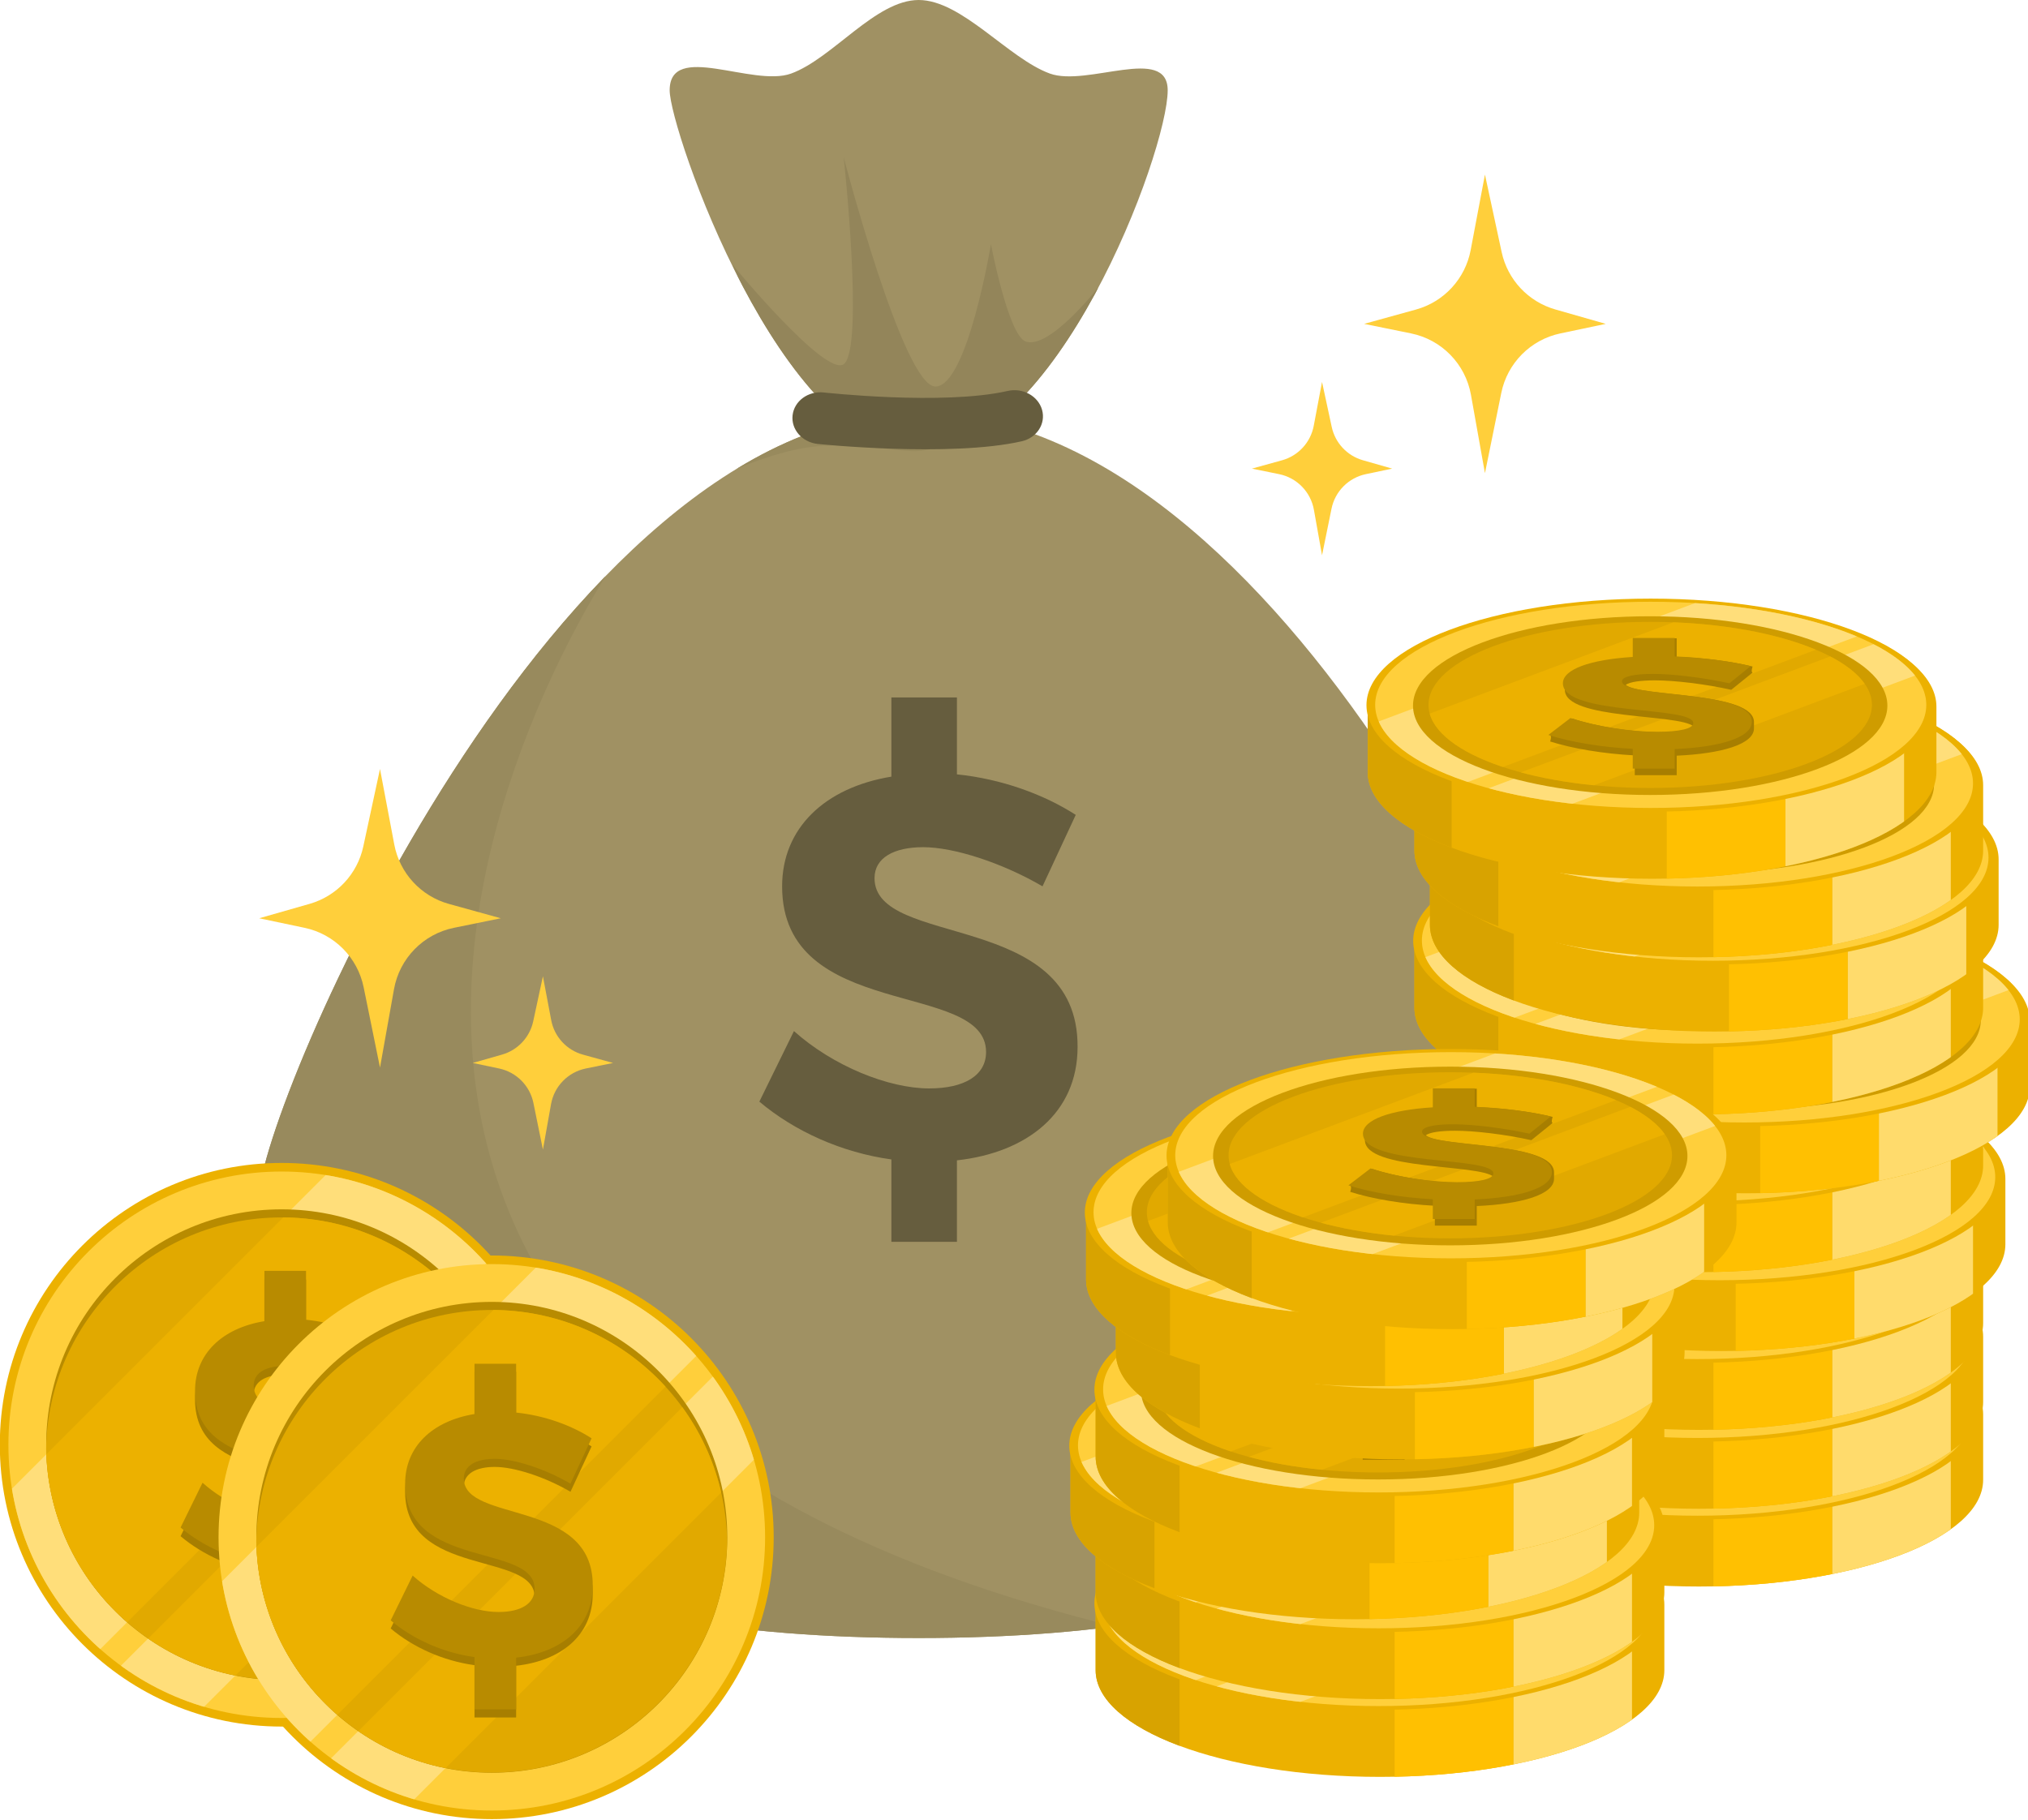 <?xml version="1.0" encoding="UTF-8"?><svg xmlns="http://www.w3.org/2000/svg" xmlns:xlink="http://www.w3.org/1999/xlink" clip-rule="evenodd" fill-rule="evenodd" height="3146.1" preserveAspectRatio="xMidYMid meet" stroke-linejoin="round" stroke-miterlimit="2" version="1.0" viewBox="497.2 677.0 3505.7 3146.1" width="3505.7" zoomAndPan="magnify"><g><g><path d="M0 11064H4500V15564H0z" fill="none" transform="translate(0 -11064.013)"/><g><g><g><g transform="matrix(.43 0 0 -.43 1272.16 6462.735)"><g><path d="M1890.97,11636.7C2443.47,11636.7 2892.03,12844.8 2892.03,13092C2892.03,13275.6 2568.36,13105 2418.47,13159.4C2251.63,13219.9 2064.38,13455.2 1890.97,13455.2C1717.56,13455.2 1544.87,13219.9 1378.02,13159.4C1223.62,13103.4 889.898,13289.9 889.898,13092C889.898,12934.2 1338.46,11636.7 1890.97,11636.7Z" fill="#a09163"/></g><clipPath id="a"><path d="M1890.97,11636.7C2443.47,11636.7 2892.03,12844.8 2892.03,13092C2892.03,13275.6 2568.36,13105 2418.47,13159.4C2251.63,13219.9 2064.38,13455.2 1890.97,13455.2C1717.56,13455.2 1544.87,13219.9 1378.02,13159.4C1223.62,13103.4 889.898,13289.9 889.898,13092C889.898,12934.2 1338.46,11636.7 1890.97,11636.7Z"/></clipPath><g clip-path="url(#a)"><g><path d="M1218.7,12111.2C1218.7,12111.2 1377.84,12304.3 1409.08,12281.5C1444.45,12255.6 1409.08,11927.6 1409.08,11927.6C1409.08,11927.6 1511.21,12319.7 1565.9,12319.7C1620.6,12319.7 1660.93,12076.2 1660.93,12076.2C1660.93,12076.2 1690.5,12231.5 1720.15,12242.6C1760.3,12257.6 1843.72,12151.1 1843.72,12151.1L1818.55,12377.9L1660.93,12561.9L1409.08,12533.3L1218.7,12111.2Z" fill="#93855a" transform="matrix(2.35 0 0 -2.35 -1721.74 40852.4)"/></g></g></g><g transform="matrix(1.139 0 0 .931 -68.44 -9443.395)"><g><path d="M1890.97,11636.7C2443.47,11636.7 2892.03,12844.8 2892.03,13092C2892.03,13724.3 2443.47,13912.4 1890.97,13912.4C1338.46,13912.4 889.898,13724.3 889.898,13092C889.898,12934.2 1338.46,11636.7 1890.97,11636.7Z" fill="#a09163"/></g><clipPath id="b"><path d="M1890.97,11636.7C2443.47,11636.7 2892.03,12844.8 2892.03,13092C2892.03,13724.3 2443.47,13912.4 1890.97,13912.4C1338.46,13912.4 889.898,13724.3 889.898,13092C889.898,12934.2 1338.46,11636.7 1890.97,11636.7Z"/></clipPath><g clip-path="url(#b)"><g><path d="M1708.73,12403.4C1708.73,12403.4 1658.29,12413.2 1556.49,12433.1C1520.76,12440.1 1438.94,12415.5 1355.55,12433.1C1245.14,12456.5 1131.97,12523.6 1119.29,12540C857.95,12876.7 383.904,13911.2 2250,14128.5C2250,14128.5 1835.9,14610.6 1738.08,14610.6C1640.26,14610.6 545.072,14905.7 545.072,14610.6C545.072,14315.5 403.528,13485.7 403.528,13485.7L948.527,12483C1388.49,12327.5 1561.85,12304.8 1708.73,12403.4Z" fill="#988a5d" transform="matrix(1 0 0 1.342 344.826 -4978.77)"/></g></g></g></g><g><path d="M1282.15,3622.23C1282.15,3621.78 1282.58,3621.55 1283.22,3621.55C1283.89,3621.55 1284.95,3621.89 1285.84,3622.41L1286.57,3620.84C1285.87,3620.39 1284.94,3620.05 1283.96,3619.95L1283.96,3618.26L1282.52,3618.26L1282.52,3620C1281.06,3620.24 1280.12,3621.13 1280.12,3622.41C1280.12,3625.39 1284.6,3624.46 1284.6,3626.05C1284.6,3626.56 1284.13,3626.85 1283.35,3626.85C1282.46,3626.85 1281.24,3626.36 1280.38,3625.59L1279.62,3627.14C1280.39,3627.79 1281.43,3628.26 1282.52,3628.41L1282.52,3630.22L1283.96,3630.22L1283.96,3628.43C1285.5,3628.26 1286.61,3627.39 1286.61,3625.94C1286.63,3622.92 1282.15,3623.78 1282.15,3622.23Z" fill="#665d3e" fill-rule="nonzero" transform="translate(-98892.4 -282863.365) scale(78.697)"/></g><g><path d="M1833.78,12530.1C1833.78,12530.1 2044.84,12540 2156.95,12504.4C2180.52,12496.9 2193.58,12471.7 2186.1,12448.1C2178.62,12424.6 2153.41,12411.5 2129.85,12419C2028.75,12451.1 1838.31,12440.6 1838.31,12440.6C1813.62,12439.4 1792.55,12458.4 1791.3,12483.1C1790.05,12507.8 1809.08,12528.8 1833.78,12530.1Z" fill="#665d3e" transform="matrix(1.087 .065 -.06 .998 669.163 -11179.67)"/></g></g><g><g transform="matrix(.36 0 0 .36 715.088 755.174)"><g><path d="M6186.59,6889.86L6186.59,6575.72C6186.59,6292.84 6798.41,6063.18 7552,6063.18C8305.59,6063.18 8917.41,6292.84 8917.41,6575.72L8917.41,6889.86C8917.41,7172.74 8305.59,7402.4 7552,7402.4C6798.41,7402.4 6186.59,7172.74 6186.59,6889.86Z" fill="#ecb100"/></g><clipPath id="c"><path d="M6186.59,6889.86L6186.59,6575.72C6186.59,6292.84 6798.41,6063.18 7552,6063.18C8305.59,6063.18 8917.41,6292.84 8917.41,6575.72L8917.41,6889.86C8917.41,7172.74 8305.59,7402.4 7552,7402.4C6798.41,7402.4 6186.59,7172.74 6186.59,6889.86Z"/></clipPath><g clip-path="url(#c)"><g><path d="M6362.77 6639.28H6827.455V7752.77H6362.77z" fill="#d8a300" transform="matrix(1 0 0 .744 -237.821 1485.98)"/></g><g><path d="M6362.77 6639.28H6827.455V7752.77H6362.77z" fill="#ffdb6c" transform="matrix(1.226 0 0 .921 391.626 314.148)"/></g><g><path d="M6362.77 6639.28H6827.455V7752.77H6362.77z" fill="#ffc001" transform="matrix(1.226 0 0 .921 -178.271 463.635)"/></g></g></g><g transform="matrix(.496 0 0 .186 2591.938 2874.374)"><circle cx="1692.31" cy="1319.96" fill="#ecb100" r="990.347"/></g><g transform="matrix(.481 0 0 .18 2617.498 2881.774)"><g><circle cx="1692.31" cy="1319.96" fill="#ffcf3b" r="990.347"/></g><clipPath id="d"><circle cx="1692.31" cy="1319.96" r="990.347"/></clipPath><g clip-path="url(#d)"><g><path d="M3603.22,1389.44L3351.72,1137.94L1233.9,3255.76L1485.4,3507.26L3603.22,1389.44ZM3276.28,1062.5L2772.57,558.788L654.751,2676.61L1158.46,3180.32L3276.28,1062.5Z" fill="#ffde7a" transform="matrix(.895 0 0 .895 -250.563 -536.996)"/></g></g></g><g transform="matrix(.414 0 0 .156 2729.948 2914.774)"><circle cx="1692.31" cy="1319.96" fill="#cf9c00" r="990.347"/></g><g transform="matrix(.387 0 0 .145 2775.688 2928.074)"><g><circle cx="1692.31" cy="1319.96" fill="#e1a900" r="990.347"/></g><clipPath id="e"><circle cx="1692.31" cy="1319.96" r="990.347"/></clipPath><g clip-path="url(#e)"><g><path d="M3603.22,1389.44L3351.72,1137.94L1233.9,3255.76L1485.4,3507.26L3603.22,1389.44ZM3276.28,1062.5L2772.57,558.788L654.751,2676.61L1158.46,3180.32L3276.28,1062.5Z" fill="#ecb100" transform="matrix(.956 0 0 .956 -386.602 -667.17)"/></g></g></g><g><g><path d="M7670.26,6811.23C7885.3,6801.78 8041.33,6756.41 8041.33,6680.16C8041.38,6674.89 8041.33,6655.72 8041.33,6650.89C8042.89,6503.06 7500.28,6532.16 7425.28,6471.31C7444.94,6456.79 7497.04,6449.53 7566.27,6449.53C7660.2,6449.53 7808.12,6467.17 7932.27,6494.9L8034.62,6412.35C8025.51,6410.11 8034.62,6383.07 8034.62,6383.07C7937.31,6359.13 7806.44,6341.49 7670.26,6336.44L7670.26,6247.57L7468.99,6247.57L7468.99,6338.96C7264.06,6351.57 7133.19,6398.2 7133.19,6465.62L7133.19,6494.9C7133.19,6641.05 7680.93,6608.08 7751.91,6671.22C7731.75,6689.05 7672.21,6698.78 7584.72,6698.78C7460.56,6698.78 7289.22,6672.94 7168.42,6632.61L7062.67,6713.9C7071.54,6716.71 7062.67,6743.17 7062.67,6743.17C7170.1,6777.2 7316.07,6801.78 7468.99,6809.97L7468.99,6905.14L7670.26,6905.14L7670.26,6811.23Z" fill="#a77e00" fill-rule="nonzero" transform="matrix(.36 0 0 .36 715.088 755.174)"/></g><g><path d="M1282.15,3622.23C1282.15,3621.78 1282.58,3621.55 1283.22,3621.55C1283.89,3621.55 1284.95,3621.89 1285.84,3622.41L1286.57,3620.84C1285.87,3620.39 1284.94,3620.05 1283.96,3619.95L1283.96,3618.26L1282.52,3618.26L1282.52,3620C1281.06,3620.24 1280.12,3621.13 1280.12,3622.41C1280.12,3625.39 1284.6,3624.46 1284.6,3626.05C1284.6,3626.56 1284.13,3626.85 1283.35,3626.85C1282.46,3626.85 1281.24,3626.36 1280.38,3625.59L1279.62,3627.14C1280.39,3627.79 1281.43,3628.26 1282.52,3628.41L1282.52,3630.22L1283.96,3630.22L1283.96,3628.43C1285.5,3628.26 1286.61,3627.39 1286.61,3625.94C1286.63,3622.92 1282.15,3623.78 1282.15,3622.23Z" fill="#b88b00" fill-rule="nonzero" transform="matrix(50.319 0 0 18.889 -61134.712 -65341.626)"/></g></g></g><g><g transform="matrix(.36 0 0 .36 715.088 620.732)"><g><path d="M6186.59,6889.86L6186.59,6575.72C6186.59,6292.84 6798.41,6063.18 7552,6063.18C8305.59,6063.18 8917.41,6292.84 8917.41,6575.72L8917.41,6889.86C8917.41,7172.74 8305.59,7402.4 7552,7402.4C6798.41,7402.4 6186.59,7172.74 6186.59,6889.86Z" fill="#ecb100"/></g><clipPath id="f"><path d="M6186.59,6889.86L6186.59,6575.72C6186.59,6292.84 6798.41,6063.18 7552,6063.18C8305.59,6063.18 8917.41,6292.84 8917.41,6575.72L8917.41,6889.86C8917.41,7172.74 8305.59,7402.4 7552,7402.4C6798.41,7402.4 6186.59,7172.74 6186.59,6889.86Z"/></clipPath><g clip-path="url(#f)"><g><path d="M6362.77 6639.28H6827.455V7752.77H6362.77z" fill="#d8a300" transform="matrix(1 0 0 .744 -237.821 1485.98)"/></g><g><path d="M6362.77 6639.28H6827.455V7752.77H6362.77z" fill="#ffdb6c" transform="matrix(1.226 0 0 .921 391.626 314.148)"/></g><g><path d="M6362.77 6639.28H6827.455V7752.77H6362.77z" fill="#ffc001" transform="matrix(1.226 0 0 .921 -178.271 463.635)"/></g></g></g><g transform="matrix(.496 0 0 .186 2591.938 2739.932)"><circle cx="1692.31" cy="1319.96" fill="#ecb100" r="990.347"/></g><g transform="matrix(.481 0 0 .18 2617.498 2747.332)"><g><circle cx="1692.31" cy="1319.96" fill="#ffcf3b" r="990.347"/></g><clipPath id="g"><circle cx="1692.31" cy="1319.96" r="990.347"/></clipPath><g clip-path="url(#g)"><g><path d="M3603.22,1389.44L3351.72,1137.94L1233.9,3255.76L1485.4,3507.26L3603.22,1389.44ZM3276.28,1062.5L2772.57,558.788L654.751,2676.61L1158.46,3180.32L3276.28,1062.5Z" fill="#ffde7a" transform="matrix(.895 0 0 .895 -250.563 -536.996)"/></g></g></g><g transform="matrix(.414 0 0 .156 2729.948 2780.332)"><circle cx="1692.31" cy="1319.96" fill="#cf9c00" r="990.347"/></g><g transform="matrix(.387 0 0 .145 2775.688 2793.632)"><g><circle cx="1692.31" cy="1319.96" fill="#e1a900" r="990.347"/></g><clipPath id="h"><circle cx="1692.31" cy="1319.96" r="990.347"/></clipPath><g clip-path="url(#h)"><g><path d="M3603.22,1389.44L3351.72,1137.94L1233.9,3255.76L1485.4,3507.26L3603.22,1389.44ZM3276.28,1062.5L2772.57,558.788L654.751,2676.61L1158.46,3180.32L3276.28,1062.5Z" fill="#ecb100" transform="matrix(.956 0 0 .956 -386.602 -667.17)"/></g></g></g><g><g><path d="M7670.26,6811.23C7885.3,6801.78 8041.33,6756.41 8041.33,6680.16C8041.38,6674.89 8041.33,6655.72 8041.33,6650.89C8042.89,6503.06 7500.28,6532.16 7425.28,6471.31C7444.94,6456.79 7497.04,6449.53 7566.27,6449.53C7660.2,6449.53 7808.12,6467.17 7932.27,6494.9L8034.62,6412.35C8025.51,6410.11 8034.62,6383.07 8034.62,6383.07C7937.31,6359.13 7806.44,6341.49 7670.26,6336.44L7670.26,6247.57L7468.99,6247.57L7468.99,6338.96C7264.06,6351.57 7133.19,6398.2 7133.19,6465.62L7133.19,6494.9C7133.19,6641.05 7680.93,6608.08 7751.91,6671.22C7731.75,6689.05 7672.21,6698.78 7584.72,6698.78C7460.56,6698.78 7289.22,6672.94 7168.42,6632.61L7062.67,6713.9C7071.54,6716.71 7062.67,6743.17 7062.67,6743.17C7170.1,6777.2 7316.07,6801.78 7468.99,6809.97L7468.99,6905.14L7670.26,6905.14L7670.26,6811.23Z" fill="#a77e00" fill-rule="nonzero" transform="matrix(.36 0 0 .36 715.088 620.732)"/></g><g><path d="M1282.15,3622.23C1282.15,3621.78 1282.58,3621.55 1283.22,3621.55C1283.89,3621.55 1284.95,3621.89 1285.84,3622.41L1286.57,3620.84C1285.87,3620.39 1284.94,3620.05 1283.96,3619.95L1283.96,3618.26L1282.52,3618.26L1282.52,3620C1281.06,3620.24 1280.12,3621.13 1280.12,3622.41C1280.12,3625.39 1284.6,3624.46 1284.6,3626.05C1284.6,3626.56 1284.13,3626.85 1283.35,3626.85C1282.46,3626.85 1281.24,3626.36 1280.38,3625.59L1279.62,3627.14C1280.39,3627.79 1281.43,3628.26 1282.52,3628.41L1282.52,3630.22L1283.96,3630.22L1283.96,3628.43C1285.5,3628.26 1286.61,3627.39 1286.61,3625.94C1286.63,3622.92 1282.15,3623.78 1282.15,3622.23Z" fill="#b88b00" fill-rule="nonzero" transform="matrix(50.319 0 0 18.889 -61134.712 -65476.068)"/></g></g></g><g><g transform="matrix(.36 0 0 .36 715.088 484.373)"><g><path d="M6186.59,6889.86L6186.59,6575.72C6186.59,6292.84 6798.41,6063.18 7552,6063.18C8305.59,6063.18 8917.41,6292.84 8917.41,6575.72L8917.41,6889.86C8917.41,7172.74 8305.59,7402.4 7552,7402.4C6798.41,7402.4 6186.59,7172.74 6186.59,6889.86Z" fill="#ecb100"/></g><clipPath id="i"><path d="M6186.59,6889.86L6186.59,6575.72C6186.59,6292.84 6798.41,6063.18 7552,6063.18C8305.59,6063.18 8917.41,6292.84 8917.41,6575.72L8917.41,6889.86C8917.41,7172.74 8305.59,7402.4 7552,7402.4C6798.41,7402.4 6186.59,7172.74 6186.59,6889.86Z"/></clipPath><g clip-path="url(#i)"><g><path d="M6362.77 6639.28H6827.455V7752.77H6362.77z" fill="#d8a300" transform="matrix(1 0 0 .744 -237.821 1485.98)"/></g><g><path d="M6362.77 6639.28H6827.455V7752.77H6362.77z" fill="#ffdb6c" transform="matrix(1.226 0 0 .921 391.626 314.148)"/></g><g><path d="M6362.77 6639.28H6827.455V7752.77H6362.77z" fill="#ffc001" transform="matrix(1.226 0 0 .921 -178.271 463.635)"/></g></g></g><g transform="matrix(.496 0 0 .186 2591.938 2603.573)"><circle cx="1692.31" cy="1319.96" fill="#ecb100" r="990.347"/></g><g transform="matrix(.481 0 0 .18 2617.498 2610.973)"><g><circle cx="1692.31" cy="1319.96" fill="#ffcf3b" r="990.347"/></g><clipPath id="j"><circle cx="1692.31" cy="1319.96" r="990.347"/></clipPath><g clip-path="url(#j)"><g><path d="M3603.22,1389.44L3351.72,1137.94L1233.9,3255.76L1485.4,3507.26L3603.22,1389.44ZM3276.28,1062.5L2772.57,558.788L654.751,2676.61L1158.46,3180.32L3276.28,1062.5Z" fill="#ffde7a" transform="matrix(.895 0 0 .895 -250.563 -536.996)"/></g></g></g><g transform="matrix(.414 0 0 .156 2729.948 2643.973)"><circle cx="1692.31" cy="1319.96" fill="#cf9c00" r="990.347"/></g><g transform="matrix(.387 0 0 .145 2775.688 2657.273)"><g><circle cx="1692.31" cy="1319.96" fill="#e1a900" r="990.347"/></g><clipPath id="k"><circle cx="1692.31" cy="1319.96" r="990.347"/></clipPath><g clip-path="url(#k)"><g><path d="M3603.22,1389.44L3351.72,1137.94L1233.9,3255.76L1485.4,3507.26L3603.22,1389.44ZM3276.28,1062.5L2772.57,558.788L654.751,2676.61L1158.46,3180.32L3276.28,1062.5Z" fill="#ecb100" transform="matrix(.956 0 0 .956 -386.602 -667.17)"/></g></g></g><g><g><path d="M7670.26,6811.23C7885.3,6801.78 8041.33,6756.41 8041.33,6680.16C8041.38,6674.89 8041.33,6655.72 8041.33,6650.89C8042.89,6503.06 7500.28,6532.16 7425.28,6471.31C7444.94,6456.79 7497.04,6449.53 7566.27,6449.53C7660.2,6449.53 7808.12,6467.17 7932.27,6494.9L8034.62,6412.35C8025.51,6410.11 8034.62,6383.07 8034.62,6383.07C7937.31,6359.13 7806.44,6341.49 7670.26,6336.44L7670.26,6247.57L7468.99,6247.57L7468.99,6338.96C7264.06,6351.57 7133.19,6398.2 7133.19,6465.62L7133.19,6494.9C7133.19,6641.05 7680.93,6608.08 7751.91,6671.22C7731.75,6689.05 7672.21,6698.78 7584.72,6698.78C7460.56,6698.78 7289.22,6672.94 7168.42,6632.61L7062.67,6713.9C7071.54,6716.71 7062.67,6743.17 7062.67,6743.17C7170.1,6777.2 7316.07,6801.78 7468.99,6809.97L7468.99,6905.14L7670.26,6905.14L7670.26,6811.23Z" fill="#a77e00" fill-rule="nonzero" transform="matrix(.36 0 0 .36 715.088 484.373)"/></g><g><path d="M1282.15,3622.23C1282.15,3621.78 1282.58,3621.55 1283.22,3621.55C1283.89,3621.55 1284.95,3621.89 1285.84,3622.41L1286.57,3620.84C1285.87,3620.39 1284.94,3620.05 1283.96,3619.95L1283.96,3618.26L1282.52,3618.26L1282.52,3620C1281.06,3620.24 1280.12,3621.13 1280.12,3622.41C1280.12,3625.39 1284.6,3624.46 1284.6,3626.05C1284.6,3626.56 1284.13,3626.85 1283.35,3626.85C1282.46,3626.85 1281.24,3626.36 1280.38,3625.59L1279.62,3627.14C1280.39,3627.79 1281.43,3628.26 1282.52,3628.41L1282.52,3630.22L1283.96,3630.22L1283.96,3628.43C1285.5,3628.26 1286.61,3627.39 1286.61,3625.94C1286.63,3622.92 1282.15,3623.78 1282.15,3622.23Z" fill="#b88b00" fill-rule="nonzero" transform="matrix(50.319 0 0 18.889 -61134.712 -65612.427)"/></g></g></g><g><g transform="matrix(.36 0 0 .36 753.52 348.015)"><g><path d="M6186.59,6889.86L6186.59,6575.72C6186.59,6292.84 6798.41,6063.18 7552,6063.18C8305.59,6063.18 8917.41,6292.84 8917.41,6575.72L8917.41,6889.86C8917.41,7172.74 8305.59,7402.4 7552,7402.4C6798.41,7402.4 6186.59,7172.74 6186.59,6889.86Z" fill="#ecb100"/></g><clipPath id="l"><path d="M6186.59,6889.86L6186.59,6575.72C6186.59,6292.84 6798.41,6063.18 7552,6063.18C8305.59,6063.18 8917.41,6292.84 8917.41,6575.72L8917.41,6889.86C8917.41,7172.74 8305.59,7402.4 7552,7402.4C6798.41,7402.4 6186.59,7172.74 6186.59,6889.86Z"/></clipPath><g clip-path="url(#l)"><g><path d="M6362.77 6639.28H6827.455V7752.77H6362.77z" fill="#d8a300" transform="matrix(1 0 0 .744 -237.821 1485.98)"/></g><g><path d="M6362.77 6639.28H6827.455V7752.77H6362.77z" fill="#ffdb6c" transform="matrix(1.226 0 0 .921 391.626 314.148)"/></g><g><path d="M6362.77 6639.28H6827.455V7752.77H6362.77z" fill="#ffc001" transform="matrix(1.226 0 0 .921 -178.271 463.635)"/></g></g></g><g transform="matrix(.496 0 0 .186 2630.371 2467.215)"><circle cx="1692.31" cy="1319.96" fill="#ecb100" r="990.347"/></g><g transform="matrix(.481 0 0 .18 2655.931 2474.615)"><g><circle cx="1692.31" cy="1319.96" fill="#ffcf3b" r="990.347"/></g><clipPath id="m"><circle cx="1692.31" cy="1319.96" r="990.347"/></clipPath><g clip-path="url(#m)"><g><path d="M3603.22,1389.44L3351.72,1137.94L1233.9,3255.76L1485.4,3507.26L3603.22,1389.44ZM3276.28,1062.5L2772.57,558.788L654.751,2676.61L1158.46,3180.32L3276.28,1062.5Z" fill="#ffde7a" transform="matrix(.895 0 0 .895 -250.563 -536.996)"/></g></g></g><g transform="matrix(.414 0 0 .156 2768.381 2507.615)"><circle cx="1692.31" cy="1319.96" fill="#cf9c00" r="990.347"/></g><g transform="matrix(.387 0 0 .145 2814.121 2520.915)"><g><circle cx="1692.31" cy="1319.96" fill="#e1a900" r="990.347"/></g><clipPath id="n"><circle cx="1692.31" cy="1319.96" r="990.347"/></clipPath><g clip-path="url(#n)"><g><path d="M3603.22,1389.44L3351.72,1137.94L1233.9,3255.76L1485.4,3507.26L3603.22,1389.44ZM3276.28,1062.5L2772.57,558.788L654.751,2676.61L1158.46,3180.32L3276.28,1062.5Z" fill="#ecb100" transform="matrix(.956 0 0 .956 -386.602 -667.17)"/></g></g></g><g><g><path d="M7670.26,6811.23C7885.3,6801.78 8041.33,6756.41 8041.33,6680.16C8041.38,6674.89 8041.33,6655.72 8041.33,6650.89C8042.89,6503.06 7500.28,6532.16 7425.28,6471.31C7444.94,6456.79 7497.04,6449.53 7566.27,6449.53C7660.2,6449.53 7808.12,6467.17 7932.27,6494.9L8034.62,6412.35C8025.51,6410.11 8034.62,6383.07 8034.62,6383.07C7937.31,6359.13 7806.44,6341.49 7670.26,6336.44L7670.26,6247.57L7468.99,6247.57L7468.99,6338.96C7264.06,6351.57 7133.19,6398.2 7133.19,6465.62L7133.19,6494.9C7133.19,6641.05 7680.93,6608.08 7751.91,6671.22C7731.75,6689.05 7672.21,6698.78 7584.72,6698.78C7460.56,6698.78 7289.22,6672.94 7168.42,6632.61L7062.67,6713.9C7071.54,6716.71 7062.67,6743.17 7062.67,6743.17C7170.1,6777.2 7316.07,6801.78 7468.99,6809.97L7468.99,6905.14L7670.26,6905.14L7670.26,6811.23Z" fill="#a77e00" fill-rule="nonzero" transform="matrix(.36 0 0 .36 753.52 348.015)"/></g><g><path d="M1282.15,3622.23C1282.15,3621.78 1282.58,3621.55 1283.22,3621.55C1283.89,3621.55 1284.95,3621.89 1285.84,3622.41L1286.57,3620.84C1285.87,3620.39 1284.94,3620.05 1283.96,3619.95L1283.96,3618.26L1282.52,3618.26L1282.52,3620C1281.06,3620.24 1280.12,3621.13 1280.12,3622.41C1280.12,3625.39 1284.6,3624.46 1284.6,3626.05C1284.6,3626.56 1284.13,3626.85 1283.35,3626.85C1282.46,3626.85 1281.24,3626.36 1280.38,3625.59L1279.62,3627.14C1280.39,3627.79 1281.43,3628.26 1282.52,3628.41L1282.52,3630.22L1283.96,3630.22L1283.96,3628.43C1285.5,3628.26 1286.61,3627.39 1286.61,3625.94C1286.63,3622.92 1282.15,3623.78 1282.15,3622.23Z" fill="#b88b00" fill-rule="nonzero" transform="matrix(50.319 0 0 18.889 -61096.279 -65748.785)"/></g></g></g><g><g transform="matrix(.36 0 0 .36 715.088 211.657)"><g><path d="M6186.59,6889.86L6186.59,6575.72C6186.59,6292.84 6798.41,6063.18 7552,6063.18C8305.59,6063.18 8917.41,6292.84 8917.41,6575.72L8917.41,6889.86C8917.41,7172.74 8305.59,7402.4 7552,7402.4C6798.41,7402.4 6186.59,7172.74 6186.59,6889.86Z" fill="#ecb100"/></g><clipPath id="o"><path d="M6186.59,6889.86L6186.59,6575.72C6186.59,6292.84 6798.41,6063.18 7552,6063.18C8305.59,6063.18 8917.41,6292.84 8917.41,6575.72L8917.41,6889.86C8917.41,7172.74 8305.59,7402.4 7552,7402.4C6798.41,7402.4 6186.59,7172.74 6186.59,6889.86Z"/></clipPath><g clip-path="url(#o)"><g><path d="M6362.77 6639.28H6827.455V7752.77H6362.77z" fill="#d8a300" transform="matrix(1 0 0 .744 -237.821 1485.98)"/></g><g><path d="M6362.77 6639.28H6827.455V7752.77H6362.77z" fill="#ffdb6c" transform="matrix(1.226 0 0 .921 391.626 314.148)"/></g><g><path d="M6362.77 6639.28H6827.455V7752.77H6362.77z" fill="#ffc001" transform="matrix(1.226 0 0 .921 -178.271 463.635)"/></g></g></g><g transform="matrix(.496 0 0 .186 2591.938 2330.857)"><circle cx="1692.31" cy="1319.96" fill="#ecb100" r="990.347"/></g><g transform="matrix(.481 0 0 .18 2617.498 2338.257)"><g><circle cx="1692.31" cy="1319.96" fill="#ffcf3b" r="990.347"/></g><clipPath id="p"><circle cx="1692.31" cy="1319.96" r="990.347"/></clipPath><g clip-path="url(#p)"><g><path d="M3603.22,1389.44L3351.72,1137.94L1233.9,3255.76L1485.4,3507.26L3603.22,1389.44ZM3276.28,1062.5L2772.57,558.788L654.751,2676.61L1158.46,3180.32L3276.28,1062.5Z" fill="#ffde7a" transform="matrix(.895 0 0 .895 -250.563 -536.996)"/></g></g></g><g transform="matrix(.414 0 0 .156 2729.948 2371.257)"><circle cx="1692.31" cy="1319.96" fill="#cf9c00" r="990.347"/></g><g transform="matrix(.387 0 0 .145 2775.688 2384.557)"><g><circle cx="1692.31" cy="1319.96" fill="#e1a900" r="990.347"/></g><clipPath id="q"><circle cx="1692.31" cy="1319.96" r="990.347"/></clipPath><g clip-path="url(#q)"><g><path d="M3603.22,1389.44L3351.72,1137.94L1233.9,3255.76L1485.4,3507.26L3603.22,1389.44ZM3276.28,1062.5L2772.57,558.788L654.751,2676.61L1158.46,3180.32L3276.28,1062.5Z" fill="#ecb100" transform="matrix(.956 0 0 .956 -386.602 -667.17)"/></g></g></g><g><g><path d="M7670.26,6811.23C7885.3,6801.78 8041.33,6756.41 8041.33,6680.16C8041.38,6674.89 8041.33,6655.72 8041.33,6650.89C8042.89,6503.06 7500.28,6532.16 7425.28,6471.31C7444.94,6456.79 7497.04,6449.53 7566.27,6449.53C7660.2,6449.53 7808.12,6467.17 7932.27,6494.9L8034.62,6412.35C8025.51,6410.11 8034.62,6383.07 8034.62,6383.07C7937.31,6359.13 7806.44,6341.49 7670.26,6336.44L7670.26,6247.57L7468.99,6247.57L7468.99,6338.96C7264.06,6351.57 7133.19,6398.2 7133.19,6465.62L7133.19,6494.9C7133.19,6641.05 7680.93,6608.08 7751.91,6671.22C7731.75,6689.05 7672.21,6698.78 7584.72,6698.78C7460.56,6698.78 7289.22,6672.94 7168.42,6632.61L7062.67,6713.9C7071.54,6716.71 7062.67,6743.17 7062.67,6743.17C7170.1,6777.2 7316.07,6801.78 7468.99,6809.97L7468.99,6905.14L7670.26,6905.14L7670.26,6811.23Z" fill="#a77e00" fill-rule="nonzero" transform="matrix(.36 0 0 .36 715.088 211.657)"/></g><g><path d="M1282.15,3622.23C1282.15,3621.78 1282.58,3621.55 1283.22,3621.55C1283.89,3621.55 1284.95,3621.89 1285.84,3622.41L1286.57,3620.84C1285.87,3620.39 1284.94,3620.05 1283.96,3619.95L1283.96,3618.26L1282.52,3618.26L1282.52,3620C1281.06,3620.24 1280.12,3621.13 1280.12,3622.41C1280.12,3625.39 1284.6,3624.46 1284.6,3626.05C1284.6,3626.56 1284.13,3626.85 1283.35,3626.85C1282.46,3626.85 1281.24,3626.36 1280.38,3625.59L1279.62,3627.14C1280.39,3627.79 1281.43,3628.26 1282.52,3628.41L1282.52,3630.22L1283.96,3630.22L1283.96,3628.43C1285.5,3628.26 1286.61,3627.39 1286.61,3625.94C1286.63,3622.92 1282.15,3623.78 1282.15,3622.23Z" fill="#b88b00" fill-rule="nonzero" transform="matrix(50.319 0 0 18.889 -61134.712 -65885.143)"/></g></g></g><g><g transform="matrix(.36 0 0 .36 795.849 75.298)"><g><path d="M6186.59,6889.86L6186.59,6575.72C6186.59,6292.84 6798.41,6063.18 7552,6063.18C8305.59,6063.18 8917.41,6292.84 8917.41,6575.72L8917.41,6889.86C8917.41,7172.74 8305.59,7402.4 7552,7402.4C6798.41,7402.4 6186.59,7172.74 6186.59,6889.86Z" fill="#ecb100"/></g><clipPath id="r"><path d="M6186.59,6889.86L6186.59,6575.72C6186.59,6292.84 6798.41,6063.18 7552,6063.18C8305.59,6063.18 8917.41,6292.84 8917.41,6575.72L8917.41,6889.86C8917.41,7172.74 8305.59,7402.4 7552,7402.4C6798.41,7402.4 6186.59,7172.74 6186.59,6889.86Z"/></clipPath><g clip-path="url(#r)"><g><path d="M6362.77 6639.28H6827.455V7752.77H6362.77z" fill="#d8a300" transform="matrix(1 0 0 .744 -237.821 1485.98)"/></g><g><path d="M6362.77 6639.28H6827.455V7752.77H6362.77z" fill="#ffdb6c" transform="matrix(1.226 0 0 .921 391.626 314.148)"/></g><g><path d="M6362.77 6639.28H6827.455V7752.77H6362.77z" fill="#ffc001" transform="matrix(1.226 0 0 .921 -178.271 463.635)"/></g></g></g><g transform="matrix(.496 0 0 .186 2672.7 2194.498)"><circle cx="1692.31" cy="1319.96" fill="#ecb100" r="990.347"/></g><g transform="matrix(.481 0 0 .18 2698.26 2201.898)"><g><circle cx="1692.31" cy="1319.96" fill="#ffcf3b" r="990.347"/></g><clipPath id="s"><circle cx="1692.31" cy="1319.96" r="990.347"/></clipPath><g clip-path="url(#s)"><g><path d="M3603.22,1389.44L3351.72,1137.94L1233.9,3255.76L1485.4,3507.26L3603.22,1389.44ZM3276.28,1062.5L2772.57,558.788L654.751,2676.61L1158.46,3180.32L3276.28,1062.5Z" fill="#ffde7a" transform="matrix(.895 0 0 .895 -250.563 -536.996)"/></g></g></g><g transform="matrix(.414 0 0 .156 2810.71 2234.898)"><circle cx="1692.31" cy="1319.96" fill="#cf9c00" r="990.347"/></g><g transform="matrix(.387 0 0 .145 2856.45 2248.198)"><g><circle cx="1692.31" cy="1319.96" fill="#e1a900" r="990.347"/></g><clipPath id="t"><circle cx="1692.31" cy="1319.96" r="990.347"/></clipPath><g clip-path="url(#t)"><g><path d="M3603.22,1389.44L3351.72,1137.94L1233.9,3255.76L1485.4,3507.26L3603.22,1389.44ZM3276.28,1062.5L2772.57,558.788L654.751,2676.61L1158.46,3180.32L3276.28,1062.5Z" fill="#ecb100" transform="matrix(.956 0 0 .956 -386.602 -667.17)"/></g></g></g><g><g><path d="M7670.26,6811.23C7885.3,6801.78 8041.33,6756.41 8041.33,6680.16C8041.38,6674.89 8041.33,6655.72 8041.33,6650.89C8042.89,6503.06 7500.28,6532.16 7425.28,6471.31C7444.94,6456.79 7497.04,6449.53 7566.27,6449.53C7660.2,6449.53 7808.12,6467.17 7932.27,6494.9L8034.62,6412.35C8025.51,6410.11 8034.62,6383.07 8034.62,6383.07C7937.31,6359.13 7806.44,6341.49 7670.26,6336.44L7670.26,6247.57L7468.99,6247.57L7468.99,6338.96C7264.06,6351.57 7133.19,6398.2 7133.19,6465.62L7133.19,6494.9C7133.19,6641.05 7680.93,6608.08 7751.91,6671.22C7731.75,6689.05 7672.21,6698.78 7584.72,6698.78C7460.56,6698.78 7289.22,6672.94 7168.42,6632.61L7062.67,6713.9C7071.54,6716.71 7062.67,6743.17 7062.67,6743.17C7170.1,6777.2 7316.07,6801.78 7468.99,6809.97L7468.99,6905.14L7670.26,6905.14L7670.26,6811.23Z" fill="#a77e00" fill-rule="nonzero" transform="matrix(.36 0 0 .36 795.849 75.298)"/></g><g><path d="M1282.15,3622.23C1282.15,3621.78 1282.58,3621.55 1283.22,3621.55C1283.89,3621.55 1284.95,3621.89 1285.84,3622.41L1286.57,3620.84C1285.87,3620.39 1284.94,3620.05 1283.96,3619.95L1283.96,3618.26L1282.52,3618.26L1282.52,3620C1281.06,3620.24 1280.12,3621.13 1280.12,3622.41C1280.12,3625.39 1284.6,3624.46 1284.6,3626.05C1284.6,3626.56 1284.13,3626.85 1283.35,3626.85C1282.46,3626.85 1281.24,3626.36 1280.38,3625.59L1279.62,3627.14C1280.39,3627.79 1281.43,3628.26 1282.52,3628.41L1282.52,3630.22L1283.96,3630.22L1283.96,3628.43C1285.5,3628.26 1286.61,3627.39 1286.61,3625.94C1286.63,3622.92 1282.15,3623.78 1282.15,3622.23Z" fill="#b88b00" fill-rule="nonzero" transform="matrix(50.319 0 0 18.889 -61053.95 -66021.502)"/></g></g></g><g><g transform="matrix(.36 0 0 .36 715.088 -61.06)"><g><path d="M6186.59,6889.86L6186.59,6575.72C6186.59,6292.84 6798.41,6063.18 7552,6063.18C8305.59,6063.18 8917.41,6292.84 8917.41,6575.72L8917.41,6889.86C8917.41,7172.74 8305.59,7402.4 7552,7402.4C6798.41,7402.4 6186.59,7172.74 6186.59,6889.86Z" fill="#ecb100"/></g><clipPath id="u"><path d="M6186.59,6889.86L6186.59,6575.72C6186.59,6292.84 6798.41,6063.18 7552,6063.18C8305.59,6063.18 8917.41,6292.84 8917.41,6575.72L8917.41,6889.86C8917.41,7172.74 8305.59,7402.4 7552,7402.4C6798.41,7402.4 6186.59,7172.74 6186.59,6889.86Z"/></clipPath><g clip-path="url(#u)"><g><path d="M6362.77 6639.28H6827.455V7752.77H6362.77z" fill="#d8a300" transform="matrix(1 0 0 .744 -237.821 1485.98)"/></g><g><path d="M6362.77 6639.28H6827.455V7752.77H6362.77z" fill="#ffdb6c" transform="matrix(1.226 0 0 .921 391.626 314.148)"/></g><g><path d="M6362.77 6639.28H6827.455V7752.77H6362.77z" fill="#ffc001" transform="matrix(1.226 0 0 .921 -178.271 463.635)"/></g></g></g><g transform="matrix(.496 0 0 .186 2591.938 2058.14)"><circle cx="1692.31" cy="1319.96" fill="#ecb100" r="990.347"/></g><g transform="matrix(.481 0 0 .18 2617.498 2065.54)"><g><circle cx="1692.31" cy="1319.96" fill="#ffcf3b" r="990.347"/></g><clipPath id="v"><circle cx="1692.31" cy="1319.96" r="990.347"/></clipPath><g clip-path="url(#v)"><g><path d="M3603.22,1389.44L3351.72,1137.94L1233.9,3255.76L1485.4,3507.26L3603.22,1389.44ZM3276.28,1062.5L2772.57,558.788L654.751,2676.61L1158.46,3180.32L3276.28,1062.5Z" fill="#ffde7a" transform="matrix(.895 0 0 .895 -250.563 -536.996)"/></g></g></g><g transform="matrix(.414 0 0 .156 2729.948 2098.54)"><circle cx="1692.31" cy="1319.96" fill="#cf9c00" r="990.347"/></g><g transform="matrix(.387 0 0 .145 2775.688 2111.84)"><g><circle cx="1692.31" cy="1319.96" fill="#e1a900" r="990.347"/></g><clipPath id="w"><circle cx="1692.31" cy="1319.96" r="990.347"/></clipPath><g clip-path="url(#w)"><g><path d="M3603.22,1389.44L3351.72,1137.94L1233.9,3255.76L1485.4,3507.26L3603.22,1389.44ZM3276.28,1062.5L2772.57,558.788L654.751,2676.61L1158.46,3180.32L3276.28,1062.5Z" fill="#ecb100" transform="matrix(.956 0 0 .956 -386.602 -667.17)"/></g></g></g><g><g><path d="M7670.26,6811.23C7885.3,6801.78 8041.33,6756.41 8041.33,6680.16C8041.38,6674.89 8041.33,6655.72 8041.33,6650.89C8042.89,6503.06 7500.28,6532.16 7425.28,6471.31C7444.94,6456.79 7497.04,6449.53 7566.27,6449.53C7660.2,6449.53 7808.12,6467.17 7932.27,6494.9L8034.62,6412.35C8025.51,6410.11 8034.62,6383.07 8034.62,6383.07C7937.31,6359.13 7806.44,6341.49 7670.26,6336.44L7670.26,6247.57L7468.99,6247.57L7468.99,6338.96C7264.06,6351.57 7133.19,6398.2 7133.19,6465.62L7133.19,6494.9C7133.19,6641.05 7680.93,6608.08 7751.91,6671.22C7731.75,6689.05 7672.21,6698.78 7584.72,6698.78C7460.56,6698.78 7289.22,6672.94 7168.42,6632.61L7062.67,6713.9C7071.54,6716.71 7062.67,6743.17 7062.67,6743.17C7170.1,6777.2 7316.07,6801.78 7468.99,6809.97L7468.99,6905.14L7670.26,6905.14L7670.26,6811.23Z" fill="#a77e00" fill-rule="nonzero" transform="matrix(.36 0 0 .36 715.088 -61.06)"/></g><g><path d="M1282.15,3622.23C1282.15,3621.78 1282.58,3621.55 1283.22,3621.55C1283.89,3621.55 1284.95,3621.89 1285.84,3622.41L1286.57,3620.84C1285.87,3620.39 1284.94,3620.05 1283.96,3619.95L1283.96,3618.26L1282.52,3618.26L1282.52,3620C1281.06,3620.24 1280.12,3621.13 1280.12,3622.41C1280.12,3625.39 1284.6,3624.46 1284.6,3626.05C1284.6,3626.56 1284.13,3626.85 1283.35,3626.85C1282.46,3626.85 1281.24,3626.36 1280.38,3625.59L1279.62,3627.14C1280.39,3627.79 1281.43,3628.26 1282.52,3628.41L1282.52,3630.22L1283.96,3630.22L1283.96,3628.43C1285.5,3628.26 1286.61,3627.39 1286.61,3625.94C1286.63,3622.92 1282.15,3623.78 1282.15,3622.23Z" fill="#b88b00" fill-rule="nonzero" transform="matrix(50.319 0 0 18.889 -61134.712 -66157.86)"/></g></g></g><g><g transform="matrix(.36 0 0 .36 741.857 -204.353)"><g><path d="M6186.59,6889.86L6186.59,6575.72C6186.59,6292.84 6798.41,6063.18 7552,6063.18C8305.59,6063.18 8917.41,6292.84 8917.41,6575.72L8917.41,6889.86C8917.41,7172.74 8305.59,7402.4 7552,7402.4C6798.41,7402.4 6186.59,7172.74 6186.59,6889.86Z" fill="#ecb100"/></g><clipPath id="x"><path d="M6186.59,6889.86L6186.59,6575.72C6186.59,6292.84 6798.41,6063.18 7552,6063.18C8305.59,6063.18 8917.41,6292.84 8917.41,6575.72L8917.41,6889.86C8917.41,7172.74 8305.59,7402.4 7552,7402.4C6798.41,7402.4 6186.59,7172.74 6186.59,6889.86Z"/></clipPath><g clip-path="url(#x)"><g><path d="M6362.77 6639.28H6827.455V7752.77H6362.77z" fill="#d8a300" transform="matrix(1 0 0 .744 -237.821 1485.98)"/></g><g><path d="M6362.77 6639.28H6827.455V7752.77H6362.77z" fill="#ffdb6c" transform="matrix(1.226 0 0 .921 391.626 314.148)"/></g><g><path d="M6362.77 6639.28H6827.455V7752.77H6362.77z" fill="#ffc001" transform="matrix(1.226 0 0 .921 -178.271 463.635)"/></g></g></g><g transform="matrix(.496 0 0 .186 2618.707 1914.847)"><circle cx="1692.31" cy="1319.96" fill="#ecb100" r="990.347"/></g><g transform="matrix(.481 0 0 .18 2644.267 1922.247)"><g><circle cx="1692.31" cy="1319.96" fill="#ffcf3b" r="990.347"/></g><clipPath id="y"><circle cx="1692.31" cy="1319.96" r="990.347"/></clipPath><g clip-path="url(#y)"><g><path d="M3603.22,1389.44L3351.72,1137.94L1233.9,3255.76L1485.4,3507.26L3603.22,1389.44ZM3276.28,1062.5L2772.57,558.788L654.751,2676.61L1158.46,3180.32L3276.28,1062.5Z" fill="#ffde7a" transform="matrix(.895 0 0 .895 -250.563 -536.996)"/></g></g></g><g transform="matrix(.414 0 0 .156 2756.717 1955.247)"><circle cx="1692.31" cy="1319.96" fill="#cf9c00" r="990.347"/></g><g transform="matrix(.387 0 0 .145 2802.457 1968.547)"><g><circle cx="1692.31" cy="1319.96" fill="#e1a900" r="990.347"/></g><clipPath id="z"><circle cx="1692.31" cy="1319.96" r="990.347"/></clipPath><g clip-path="url(#z)"><g><path d="M3603.22,1389.44L3351.72,1137.94L1233.9,3255.76L1485.4,3507.26L3603.22,1389.44ZM3276.28,1062.5L2772.57,558.788L654.751,2676.61L1158.46,3180.32L3276.28,1062.5Z" fill="#ecb100" transform="matrix(.956 0 0 .956 -386.602 -667.17)"/></g></g></g><g><g><path d="M7670.26,6811.23C7885.3,6801.78 8041.33,6756.41 8041.33,6680.16C8041.38,6674.89 8041.33,6655.72 8041.33,6650.89C8042.89,6503.06 7500.28,6532.16 7425.28,6471.31C7444.94,6456.79 7497.04,6449.53 7566.27,6449.53C7660.2,6449.53 7808.12,6467.17 7932.27,6494.9L8034.62,6412.35C8025.51,6410.11 8034.62,6383.07 8034.62,6383.07C7937.31,6359.13 7806.44,6341.49 7670.26,6336.44L7670.26,6247.57L7468.99,6247.57L7468.99,6338.96C7264.06,6351.57 7133.19,6398.2 7133.19,6465.62L7133.19,6494.9C7133.19,6641.05 7680.93,6608.08 7751.91,6671.22C7731.75,6689.05 7672.21,6698.78 7584.72,6698.78C7460.56,6698.78 7289.22,6672.94 7168.42,6632.61L7062.67,6713.9C7071.54,6716.71 7062.67,6743.17 7062.67,6743.17C7170.1,6777.2 7316.07,6801.78 7468.99,6809.97L7468.99,6905.14L7670.26,6905.14L7670.26,6811.23Z" fill="#a77e00" fill-rule="nonzero" transform="matrix(.36 0 0 .36 741.857 -204.353)"/></g><g><path d="M1282.15,3622.23C1282.15,3621.78 1282.58,3621.55 1283.22,3621.55C1283.89,3621.55 1284.95,3621.89 1285.84,3622.41L1286.57,3620.84C1285.87,3620.39 1284.94,3620.05 1283.96,3619.95L1283.96,3618.26L1282.52,3618.26L1282.52,3620C1281.06,3620.24 1280.12,3621.13 1280.12,3622.41C1280.12,3625.39 1284.6,3624.46 1284.6,3626.05C1284.6,3626.56 1284.13,3626.85 1283.35,3626.85C1282.46,3626.85 1281.24,3626.36 1280.38,3625.59L1279.62,3627.14C1280.39,3627.79 1281.43,3628.26 1282.52,3628.41L1282.52,3630.22L1283.96,3630.22L1283.96,3628.43C1285.5,3628.26 1286.61,3627.39 1286.61,3625.94C1286.63,3622.92 1282.15,3623.78 1282.15,3622.23Z" fill="#b88b00" fill-rule="nonzero" transform="matrix(50.319 0 0 18.889 -61107.943 -66301.153)"/></g></g></g><g><g transform="matrix(.36 0 0 .36 715.088 -332.7)"><g><path d="M6186.59,6889.86L6186.59,6575.72C6186.59,6292.84 6798.41,6063.18 7552,6063.18C8305.59,6063.18 8917.41,6292.84 8917.41,6575.72L8917.41,6889.86C8917.41,7172.74 8305.59,7402.4 7552,7402.4C6798.41,7402.4 6186.59,7172.74 6186.59,6889.86Z" fill="#ecb100"/></g><clipPath id="A"><path d="M6186.59,6889.86L6186.59,6575.72C6186.59,6292.84 6798.41,6063.18 7552,6063.18C8305.59,6063.18 8917.41,6292.84 8917.41,6575.72L8917.41,6889.86C8917.41,7172.74 8305.59,7402.4 7552,7402.4C6798.41,7402.4 6186.59,7172.74 6186.59,6889.86Z"/></clipPath><g clip-path="url(#A)"><g><path d="M6362.77 6639.28H6827.455V7752.77H6362.77z" fill="#d8a300" transform="matrix(1 0 0 .744 -237.821 1485.98)"/></g><g><path d="M6362.77 6639.28H6827.455V7752.77H6362.77z" fill="#ffdb6c" transform="matrix(1.226 0 0 .921 391.626 314.148)"/></g><g><path d="M6362.77 6639.28H6827.455V7752.77H6362.77z" fill="#ffc001" transform="matrix(1.226 0 0 .921 -178.271 463.635)"/></g></g></g><g transform="matrix(.496 0 0 .186 2591.938 1786.5)"><circle cx="1692.31" cy="1319.96" fill="#ecb100" r="990.347"/></g><g transform="matrix(.481 0 0 .18 2617.498 1793.9)"><g><circle cx="1692.31" cy="1319.96" fill="#ffcf3b" r="990.347"/></g><clipPath id="B"><circle cx="1692.31" cy="1319.96" r="990.347"/></clipPath><g clip-path="url(#B)"><g><path d="M3603.22,1389.44L3351.72,1137.94L1233.9,3255.76L1485.4,3507.26L3603.22,1389.44ZM3276.28,1062.5L2772.57,558.788L654.751,2676.61L1158.46,3180.32L3276.28,1062.5Z" fill="#ffde7a" transform="matrix(.895 0 0 .895 -250.563 -536.996)"/></g></g></g><g transform="matrix(.414 0 0 .156 2729.948 1826.9)"><circle cx="1692.31" cy="1319.96" fill="#cf9c00" r="990.347"/></g><g transform="matrix(.387 0 0 .145 2775.688 1840.2)"><g><circle cx="1692.31" cy="1319.96" fill="#e1a900" r="990.347"/></g><clipPath id="C"><circle cx="1692.31" cy="1319.96" r="990.347"/></clipPath><g clip-path="url(#C)"><g><path d="M3603.22,1389.44L3351.72,1137.94L1233.9,3255.76L1485.4,3507.26L3603.22,1389.44ZM3276.28,1062.5L2772.57,558.788L654.751,2676.61L1158.46,3180.32L3276.28,1062.5Z" fill="#ecb100" transform="matrix(.956 0 0 .956 -386.602 -667.17)"/></g></g></g><g><g><path d="M7670.26,6811.23C7885.3,6801.78 8041.33,6756.41 8041.33,6680.16C8041.38,6674.89 8041.33,6655.72 8041.33,6650.89C8042.89,6503.06 7500.28,6532.16 7425.28,6471.31C7444.94,6456.79 7497.04,6449.53 7566.27,6449.53C7660.2,6449.53 7808.12,6467.17 7932.27,6494.9L8034.62,6412.35C8025.51,6410.11 8034.62,6383.07 8034.62,6383.07C7937.31,6359.13 7806.44,6341.49 7670.26,6336.44L7670.26,6247.57L7468.99,6247.57L7468.99,6338.96C7264.06,6351.57 7133.19,6398.2 7133.19,6465.62L7133.19,6494.9C7133.19,6641.05 7680.93,6608.08 7751.91,6671.22C7731.75,6689.05 7672.21,6698.78 7584.72,6698.78C7460.56,6698.78 7289.22,6672.94 7168.42,6632.61L7062.67,6713.9C7071.54,6716.71 7062.67,6743.17 7062.67,6743.17C7170.1,6777.2 7316.07,6801.78 7468.99,6809.97L7468.99,6905.14L7670.26,6905.14L7670.26,6811.23Z" fill="#a77e00" fill-rule="nonzero" transform="matrix(.36 0 0 .36 715.088 -332.7)"/></g><g><path d="M1282.15,3622.23C1282.15,3621.78 1282.58,3621.55 1283.22,3621.55C1283.89,3621.55 1284.95,3621.89 1285.84,3622.41L1286.57,3620.84C1285.87,3620.39 1284.94,3620.05 1283.96,3619.95L1283.96,3618.26L1282.52,3618.26L1282.52,3620C1281.06,3620.24 1280.12,3621.13 1280.12,3622.41C1280.12,3625.39 1284.6,3624.46 1284.6,3626.05C1284.6,3626.56 1284.13,3626.85 1283.35,3626.85C1282.46,3626.85 1281.24,3626.36 1280.38,3625.59L1279.62,3627.14C1280.39,3627.79 1281.43,3628.26 1282.52,3628.41L1282.52,3630.22L1283.96,3630.22L1283.96,3628.43C1285.5,3628.26 1286.61,3627.39 1286.61,3625.94C1286.63,3622.92 1282.15,3623.78 1282.15,3622.23Z" fill="#b88b00" fill-rule="nonzero" transform="matrix(50.319 0 0 18.889 -61134.712 -66429.5)"/></g></g></g><g><g transform="matrix(.36 0 0 .36 634.327 -468.515)"><g><path d="M6186.59,6889.86L6186.59,6575.72C6186.59,6292.84 6798.41,6063.18 7552,6063.18C8305.59,6063.18 8917.41,6292.84 8917.41,6575.72L8917.41,6889.86C8917.41,7172.74 8305.59,7402.4 7552,7402.4C6798.41,7402.4 6186.59,7172.74 6186.59,6889.86Z" fill="#ecb100"/></g><clipPath id="D"><path d="M6186.59,6889.86L6186.59,6575.72C6186.59,6292.84 6798.41,6063.18 7552,6063.18C8305.59,6063.18 8917.41,6292.84 8917.41,6575.72L8917.41,6889.86C8917.41,7172.74 8305.59,7402.4 7552,7402.4C6798.41,7402.4 6186.59,7172.74 6186.59,6889.86Z"/></clipPath><g clip-path="url(#D)"><g><path d="M6362.77 6639.28H6827.455V7752.77H6362.77z" fill="#d8a300" transform="matrix(1 0 0 .744 -237.821 1485.98)"/></g><g><path d="M6362.77 6639.28H6827.455V7752.77H6362.77z" fill="#ffdb6c" transform="matrix(1.226 0 0 .921 391.626 314.148)"/></g><g><path d="M6362.77 6639.28H6827.455V7752.77H6362.77z" fill="#ffc001" transform="matrix(1.226 0 0 .921 -178.271 463.635)"/></g></g></g><g transform="matrix(.496 0 0 .186 2511.177 1650.685)"><circle cx="1692.31" cy="1319.96" fill="#ecb100" r="990.347"/></g><g transform="matrix(.481 0 0 .18 2536.737 1658.085)"><g><circle cx="1692.31" cy="1319.96" fill="#ffcf3b" r="990.347"/></g><clipPath id="E"><circle cx="1692.31" cy="1319.96" r="990.347"/></clipPath><g clip-path="url(#E)"><g><path d="M3603.22,1389.44L3351.72,1137.94L1233.9,3255.76L1485.4,3507.26L3603.22,1389.44ZM3276.28,1062.5L2772.57,558.788L654.751,2676.61L1158.46,3180.32L3276.28,1062.5Z" fill="#ffde7a" transform="matrix(.895 0 0 .895 -250.563 -536.996)"/></g></g></g><g transform="matrix(.414 0 0 .156 2649.187 1691.085)"><circle cx="1692.31" cy="1319.96" fill="#cf9c00" r="990.347"/></g><g transform="matrix(.387 0 0 .145 2694.927 1704.385)"><g><circle cx="1692.31" cy="1319.96" fill="#e1a900" r="990.347"/></g><clipPath id="F"><circle cx="1692.31" cy="1319.96" r="990.347"/></clipPath><g clip-path="url(#F)"><g><path d="M3603.22,1389.44L3351.72,1137.94L1233.9,3255.76L1485.4,3507.26L3603.22,1389.44ZM3276.28,1062.5L2772.57,558.788L654.751,2676.61L1158.46,3180.32L3276.28,1062.5Z" fill="#ecb100" transform="matrix(.956 0 0 .956 -386.602 -667.17)"/></g></g></g><g><g><path d="M7670.26,6811.23C7885.3,6801.78 8041.33,6756.41 8041.33,6680.16C8041.38,6674.89 8041.33,6655.72 8041.33,6650.89C8042.89,6503.06 7500.28,6532.16 7425.28,6471.31C7444.94,6456.79 7497.04,6449.53 7566.27,6449.53C7660.2,6449.53 7808.12,6467.17 7932.27,6494.9L8034.62,6412.35C8025.51,6410.11 8034.62,6383.07 8034.62,6383.07C7937.31,6359.13 7806.44,6341.49 7670.26,6336.44L7670.26,6247.57L7468.99,6247.57L7468.99,6338.96C7264.06,6351.57 7133.19,6398.2 7133.19,6465.62L7133.19,6494.9C7133.19,6641.05 7680.93,6608.08 7751.91,6671.22C7731.75,6689.05 7672.21,6698.78 7584.72,6698.78C7460.56,6698.78 7289.22,6672.94 7168.42,6632.61L7062.67,6713.9C7071.54,6716.71 7062.67,6743.17 7062.67,6743.17C7170.1,6777.2 7316.07,6801.78 7468.99,6809.97L7468.99,6905.14L7670.26,6905.14L7670.26,6811.23Z" fill="#a77e00" fill-rule="nonzero" transform="matrix(.36 0 0 .36 634.327 -468.515)"/></g><g><path d="M1282.15,3622.23C1282.15,3621.78 1282.58,3621.55 1283.22,3621.55C1283.89,3621.55 1284.95,3621.89 1285.84,3622.41L1286.57,3620.84C1285.87,3620.39 1284.94,3620.05 1283.96,3619.95L1283.96,3618.26L1282.52,3618.26L1282.52,3620C1281.06,3620.24 1280.12,3621.13 1280.12,3622.41C1280.12,3625.39 1284.6,3624.46 1284.6,3626.05C1284.6,3626.56 1284.13,3626.85 1283.35,3626.85C1282.46,3626.85 1281.24,3626.36 1280.38,3625.59L1279.62,3627.14C1280.39,3627.79 1281.43,3628.26 1282.52,3628.41L1282.52,3630.22L1283.96,3630.22L1283.96,3628.43C1285.5,3628.26 1286.61,3627.39 1286.61,3625.94C1286.63,3622.92 1282.15,3623.78 1282.15,3622.23Z" fill="#b88b00" fill-rule="nonzero" transform="matrix(50.319 0 0 18.889 -61215.473 -66565.315)"/></g></g></g><g><g transform="matrix(.36 0 0 .36 164.006 1084.287)"><g><path d="M6186.59,6889.86L6186.59,6575.72C6186.59,6292.84 6798.41,6063.18 7552,6063.18C8305.59,6063.18 8917.41,6292.84 8917.41,6575.72L8917.41,6889.86C8917.41,7172.74 8305.59,7402.4 7552,7402.4C6798.41,7402.4 6186.59,7172.74 6186.59,6889.86Z" fill="#ecb100"/></g><clipPath id="G"><path d="M6186.59,6889.86L6186.59,6575.72C6186.59,6292.84 6798.41,6063.18 7552,6063.18C8305.59,6063.18 8917.41,6292.84 8917.41,6575.72L8917.41,6889.86C8917.41,7172.74 8305.59,7402.4 7552,7402.4C6798.41,7402.4 6186.59,7172.74 6186.59,6889.86Z"/></clipPath><g clip-path="url(#G)"><g><path d="M6362.77 6639.28H6827.455V7752.77H6362.77z" fill="#d8a300" transform="matrix(1 0 0 .744 -237.821 1485.98)"/></g><g><path d="M6362.77 6639.28H6827.455V7752.77H6362.77z" fill="#ffdb6c" transform="matrix(1.226 0 0 .921 391.626 314.148)"/></g><g><path d="M6362.77 6639.28H6827.455V7752.77H6362.77z" fill="#ffc001" transform="matrix(1.226 0 0 .921 -178.271 463.635)"/></g></g></g><g transform="matrix(.496 0 0 .186 2040.857 3203.487)"><circle cx="1692.31" cy="1319.96" fill="#ecb100" r="990.347"/></g><g transform="matrix(.481 0 0 .18 2066.417 3210.887)"><g><circle cx="1692.31" cy="1319.96" fill="#ffcf3b" r="990.347"/></g><clipPath id="H"><circle cx="1692.31" cy="1319.96" r="990.347"/></clipPath><g clip-path="url(#H)"><g><path d="M3603.22,1389.44L3351.72,1137.94L1233.9,3255.76L1485.4,3507.26L3603.22,1389.44ZM3276.28,1062.5L2772.57,558.788L654.751,2676.61L1158.46,3180.32L3276.28,1062.5Z" fill="#ffde7a" transform="matrix(.895 0 0 .895 -250.563 -536.996)"/></g></g></g><g transform="matrix(.414 0 0 .156 2178.867 3243.887)"><circle cx="1692.31" cy="1319.96" fill="#cf9c00" r="990.347"/></g><g transform="matrix(.387 0 0 .145 2224.607 3257.187)"><g><circle cx="1692.31" cy="1319.96" fill="#e1a900" r="990.347"/></g><clipPath id="I"><circle cx="1692.31" cy="1319.96" r="990.347"/></clipPath><g clip-path="url(#I)"><g><path d="M3603.22,1389.44L3351.72,1137.94L1233.9,3255.76L1485.4,3507.26L3603.22,1389.44ZM3276.28,1062.5L2772.57,558.788L654.751,2676.61L1158.46,3180.32L3276.28,1062.5Z" fill="#ecb100" transform="matrix(.956 0 0 .956 -386.602 -667.17)"/></g></g></g><g><g><path d="M7670.26,6811.23C7885.3,6801.78 8041.33,6756.41 8041.33,6680.16C8041.38,6674.89 8041.33,6655.72 8041.33,6650.89C8042.89,6503.06 7500.28,6532.16 7425.28,6471.31C7444.94,6456.79 7497.04,6449.53 7566.27,6449.53C7660.2,6449.53 7808.12,6467.17 7932.27,6494.9L8034.62,6412.35C8025.51,6410.11 8034.62,6383.07 8034.62,6383.07C7937.31,6359.13 7806.44,6341.49 7670.26,6336.44L7670.26,6247.57L7468.99,6247.57L7468.99,6338.96C7264.06,6351.57 7133.19,6398.2 7133.19,6465.62L7133.19,6494.9C7133.19,6641.05 7680.93,6608.08 7751.91,6671.22C7731.75,6689.05 7672.21,6698.78 7584.72,6698.78C7460.56,6698.78 7289.22,6672.94 7168.42,6632.61L7062.67,6713.9C7071.54,6716.71 7062.67,6743.17 7062.67,6743.17C7170.1,6777.2 7316.07,6801.78 7468.99,6809.97L7468.99,6905.14L7670.26,6905.14L7670.26,6811.23Z" fill="#a77e00" fill-rule="nonzero" transform="matrix(.36 0 0 .36 164.006 1084.287)"/></g><g><path d="M1282.15,3622.23C1282.15,3621.78 1282.58,3621.55 1283.22,3621.55C1283.89,3621.55 1284.95,3621.89 1285.84,3622.41L1286.57,3620.84C1285.87,3620.39 1284.94,3620.05 1283.96,3619.95L1283.96,3618.26L1282.52,3618.26L1282.52,3620C1281.06,3620.24 1280.12,3621.13 1280.12,3622.41C1280.12,3625.39 1284.6,3624.46 1284.6,3626.05C1284.6,3626.56 1284.13,3626.85 1283.35,3626.85C1282.46,3626.85 1281.24,3626.36 1280.38,3625.59L1279.62,3627.14C1280.39,3627.79 1281.43,3628.26 1282.52,3628.41L1282.52,3630.22L1283.96,3630.22L1283.96,3628.43C1285.5,3628.26 1286.61,3627.39 1286.61,3625.94C1286.63,3622.92 1282.15,3623.78 1282.15,3622.23Z" fill="#b88b00" fill-rule="nonzero" transform="matrix(50.319 0 0 18.889 -61685.793 -65012.513)"/></g></g></g><g><g transform="matrix(.36 0 0 .36 164.006 949.845)"><g><path d="M6186.59,6889.86L6186.59,6575.72C6186.59,6292.84 6798.41,6063.18 7552,6063.18C8305.59,6063.18 8917.41,6292.84 8917.41,6575.72L8917.41,6889.86C8917.41,7172.74 8305.59,7402.4 7552,7402.4C6798.41,7402.4 6186.59,7172.74 6186.59,6889.86Z" fill="#ecb100"/></g><clipPath id="J"><path d="M6186.59,6889.86L6186.59,6575.72C6186.59,6292.84 6798.41,6063.18 7552,6063.18C8305.59,6063.18 8917.41,6292.84 8917.41,6575.72L8917.41,6889.86C8917.41,7172.74 8305.59,7402.4 7552,7402.4C6798.41,7402.4 6186.59,7172.74 6186.59,6889.86Z"/></clipPath><g clip-path="url(#J)"><g><path d="M6362.77 6639.28H6827.455V7752.77H6362.77z" fill="#d8a300" transform="matrix(1 0 0 .744 -237.821 1485.98)"/></g><g><path d="M6362.77 6639.28H6827.455V7752.77H6362.77z" fill="#ffdb6c" transform="matrix(1.226 0 0 .921 391.626 314.148)"/></g><g><path d="M6362.77 6639.28H6827.455V7752.77H6362.77z" fill="#ffc001" transform="matrix(1.226 0 0 .921 -178.271 463.635)"/></g></g></g><g transform="matrix(.496 0 0 .186 2040.857 3069.045)"><circle cx="1692.31" cy="1319.96" fill="#ecb100" r="990.347"/></g><g transform="matrix(.481 0 0 .18 2066.417 3076.445)"><g><circle cx="1692.31" cy="1319.96" fill="#ffcf3b" r="990.347"/></g><clipPath id="K"><circle cx="1692.31" cy="1319.96" r="990.347"/></clipPath><g clip-path="url(#K)"><g><path d="M3603.22,1389.44L3351.72,1137.94L1233.9,3255.76L1485.4,3507.26L3603.22,1389.44ZM3276.28,1062.5L2772.57,558.788L654.751,2676.61L1158.46,3180.32L3276.28,1062.5Z" fill="#ffde7a" transform="matrix(.895 0 0 .895 -250.563 -536.996)"/></g></g></g><g transform="matrix(.414 0 0 .156 2178.867 3109.445)"><circle cx="1692.31" cy="1319.96" fill="#cf9c00" r="990.347"/></g><g transform="matrix(.387 0 0 .145 2224.607 3122.745)"><g><circle cx="1692.31" cy="1319.96" fill="#e1a900" r="990.347"/></g><clipPath id="L"><circle cx="1692.31" cy="1319.96" r="990.347"/></clipPath><g clip-path="url(#L)"><g><path d="M3603.22,1389.44L3351.72,1137.94L1233.9,3255.76L1485.4,3507.26L3603.22,1389.44ZM3276.28,1062.5L2772.57,558.788L654.751,2676.61L1158.46,3180.32L3276.28,1062.5Z" fill="#ecb100" transform="matrix(.956 0 0 .956 -386.602 -667.17)"/></g></g></g><g><g><path d="M7670.26,6811.23C7885.3,6801.78 8041.33,6756.41 8041.33,6680.16C8041.38,6674.89 8041.33,6655.72 8041.33,6650.89C8042.89,6503.06 7500.28,6532.16 7425.28,6471.31C7444.94,6456.79 7497.04,6449.53 7566.27,6449.53C7660.2,6449.53 7808.12,6467.17 7932.27,6494.9L8034.62,6412.35C8025.51,6410.11 8034.62,6383.07 8034.62,6383.07C7937.31,6359.13 7806.44,6341.49 7670.26,6336.44L7670.26,6247.57L7468.99,6247.57L7468.99,6338.96C7264.06,6351.57 7133.19,6398.2 7133.19,6465.62L7133.19,6494.9C7133.19,6641.05 7680.93,6608.08 7751.91,6671.22C7731.75,6689.05 7672.21,6698.78 7584.72,6698.78C7460.56,6698.78 7289.22,6672.94 7168.42,6632.61L7062.67,6713.9C7071.54,6716.71 7062.67,6743.17 7062.67,6743.17C7170.1,6777.2 7316.07,6801.78 7468.99,6809.97L7468.99,6905.14L7670.26,6905.14L7670.26,6811.23Z" fill="#a77e00" fill-rule="nonzero" transform="matrix(.36 0 0 .36 164.006 949.845)"/></g><g><path d="M1282.15,3622.23C1282.15,3621.78 1282.58,3621.55 1283.22,3621.55C1283.89,3621.55 1284.95,3621.89 1285.84,3622.41L1286.57,3620.84C1285.87,3620.39 1284.94,3620.05 1283.96,3619.95L1283.96,3618.26L1282.52,3618.26L1282.52,3620C1281.06,3620.24 1280.12,3621.13 1280.12,3622.41C1280.12,3625.39 1284.6,3624.46 1284.6,3626.05C1284.6,3626.56 1284.13,3626.85 1283.35,3626.85C1282.46,3626.85 1281.24,3626.36 1280.38,3625.59L1279.62,3627.14C1280.39,3627.79 1281.43,3628.26 1282.52,3628.41L1282.52,3630.22L1283.96,3630.22L1283.96,3628.43C1285.5,3628.26 1286.61,3627.39 1286.61,3625.94C1286.63,3622.92 1282.15,3623.78 1282.15,3622.23Z" fill="#b88b00" fill-rule="nonzero" transform="matrix(50.319 0 0 18.889 -61685.793 -65146.955)"/></g></g></g><g><g transform="matrix(.36 0 0 .36 120.592 811.764)"><g><path d="M6186.59,6889.86L6186.59,6575.72C6186.59,6292.84 6798.41,6063.18 7552,6063.18C8305.59,6063.18 8917.41,6292.84 8917.41,6575.72L8917.41,6889.86C8917.41,7172.74 8305.59,7402.4 7552,7402.4C6798.41,7402.4 6186.59,7172.74 6186.59,6889.86Z" fill="#ecb100"/></g><clipPath id="M"><path d="M6186.59,6889.86L6186.59,6575.72C6186.59,6292.84 6798.41,6063.18 7552,6063.18C8305.59,6063.18 8917.41,6292.84 8917.41,6575.72L8917.41,6889.86C8917.41,7172.74 8305.59,7402.4 7552,7402.4C6798.41,7402.4 6186.59,7172.74 6186.59,6889.86Z"/></clipPath><g clip-path="url(#M)"><g><path d="M6362.77 6639.28H6827.455V7752.77H6362.77z" fill="#d8a300" transform="matrix(1 0 0 .744 -237.821 1485.98)"/></g><g><path d="M6362.77 6639.28H6827.455V7752.77H6362.77z" fill="#ffdb6c" transform="matrix(1.226 0 0 .921 391.626 314.148)"/></g><g><path d="M6362.77 6639.28H6827.455V7752.77H6362.77z" fill="#ffc001" transform="matrix(1.226 0 0 .921 -178.271 463.635)"/></g></g></g><g transform="matrix(.496 0 0 .186 1997.443 2930.964)"><circle cx="1692.31" cy="1319.96" fill="#ecb100" r="990.347"/></g><g transform="matrix(.481 0 0 .18 2023.003 2938.364)"><g><circle cx="1692.31" cy="1319.96" fill="#ffcf3b" r="990.347"/></g><clipPath id="N"><circle cx="1692.31" cy="1319.96" r="990.347"/></clipPath><g clip-path="url(#N)"><g><path d="M3603.22,1389.44L3351.72,1137.94L1233.9,3255.76L1485.4,3507.26L3603.22,1389.44ZM3276.28,1062.5L2772.57,558.788L654.751,2676.61L1158.46,3180.32L3276.28,1062.5Z" fill="#ffde7a" transform="matrix(.895 0 0 .895 -250.563 -536.996)"/></g></g></g><g transform="matrix(.414 0 0 .156 2135.453 2971.364)"><circle cx="1692.31" cy="1319.96" fill="#cf9c00" r="990.347"/></g><g transform="matrix(.387 0 0 .145 2181.193 2984.664)"><g><circle cx="1692.31" cy="1319.96" fill="#e1a900" r="990.347"/></g><clipPath id="O"><circle cx="1692.31" cy="1319.96" r="990.347"/></clipPath><g clip-path="url(#O)"><g><path d="M3603.22,1389.44L3351.72,1137.94L1233.9,3255.76L1485.4,3507.26L3603.22,1389.44ZM3276.28,1062.5L2772.57,558.788L654.751,2676.61L1158.46,3180.32L3276.28,1062.5Z" fill="#ecb100" transform="matrix(.956 0 0 .956 -386.602 -667.17)"/></g></g></g><g><g><path d="M7670.26,6811.23C7885.3,6801.78 8041.33,6756.41 8041.33,6680.16C8041.38,6674.89 8041.33,6655.72 8041.33,6650.89C8042.89,6503.06 7500.28,6532.16 7425.28,6471.31C7444.94,6456.79 7497.04,6449.53 7566.27,6449.53C7660.2,6449.53 7808.12,6467.17 7932.27,6494.9L8034.62,6412.35C8025.51,6410.11 8034.62,6383.07 8034.62,6383.07C7937.31,6359.13 7806.44,6341.49 7670.26,6336.44L7670.26,6247.57L7468.99,6247.57L7468.99,6338.96C7264.06,6351.57 7133.19,6398.2 7133.19,6465.62L7133.19,6494.9C7133.19,6641.05 7680.93,6608.08 7751.91,6671.22C7731.75,6689.05 7672.21,6698.78 7584.72,6698.78C7460.56,6698.78 7289.22,6672.94 7168.42,6632.61L7062.67,6713.9C7071.54,6716.71 7062.67,6743.17 7062.67,6743.17C7170.1,6777.2 7316.07,6801.78 7468.99,6809.97L7468.99,6905.14L7670.26,6905.14L7670.26,6811.23Z" fill="#a77e00" fill-rule="nonzero" transform="matrix(.36 0 0 .36 120.592 811.764)"/></g><g><path d="M1282.15,3622.23C1282.15,3621.78 1282.58,3621.55 1283.22,3621.55C1283.89,3621.55 1284.95,3621.89 1285.84,3622.41L1286.57,3620.84C1285.87,3620.39 1284.94,3620.05 1283.96,3619.95L1283.96,3618.26L1282.52,3618.26L1282.52,3620C1281.06,3620.24 1280.12,3621.13 1280.12,3622.41C1280.12,3625.39 1284.6,3624.46 1284.6,3626.05C1284.6,3626.56 1284.13,3626.85 1283.35,3626.85C1282.46,3626.85 1281.24,3626.36 1280.38,3625.59L1279.62,3627.14C1280.39,3627.79 1281.43,3628.26 1282.52,3628.41L1282.52,3630.22L1283.96,3630.22L1283.96,3628.43C1285.5,3628.26 1286.61,3627.39 1286.61,3625.94C1286.63,3622.92 1282.15,3623.78 1282.15,3622.23Z" fill="#b88b00" fill-rule="nonzero" transform="matrix(50.319 0 0 18.889 -61729.207 -65285.036)"/></g></g></g><g><g transform="matrix(.36 0 0 .36 164.006 714.936)"><g><path d="M6186.59,6889.86L6186.59,6575.72C6186.59,6292.84 6798.41,6063.18 7552,6063.18C8305.59,6063.18 8917.41,6292.84 8917.41,6575.72L8917.41,6889.86C8917.41,7172.74 8305.59,7402.4 7552,7402.4C6798.41,7402.4 6186.59,7172.74 6186.59,6889.86Z" fill="#ecb100"/></g><clipPath id="P"><path d="M6186.59,6889.86L6186.59,6575.72C6186.59,6292.84 6798.41,6063.18 7552,6063.18C8305.59,6063.18 8917.41,6292.84 8917.41,6575.72L8917.41,6889.86C8917.41,7172.74 8305.59,7402.4 7552,7402.4C6798.41,7402.4 6186.59,7172.74 6186.59,6889.86Z"/></clipPath><g clip-path="url(#P)"><g><path d="M6362.77 6639.28H6827.455V7752.77H6362.77z" fill="#d8a300" transform="matrix(1 0 0 .744 -237.821 1485.98)"/></g><g><path d="M6362.77 6639.28H6827.455V7752.77H6362.77z" fill="#ffdb6c" transform="matrix(1.226 0 0 .921 391.626 314.148)"/></g><g><path d="M6362.77 6639.28H6827.455V7752.77H6362.77z" fill="#ffc001" transform="matrix(1.226 0 0 .921 -178.271 463.635)"/></g></g></g><g transform="matrix(.496 0 0 .186 2040.857 2834.136)"><circle cx="1692.31" cy="1319.96" fill="#ecb100" r="990.347"/></g><g transform="matrix(.481 0 0 .18 2066.417 2841.536)"><g><circle cx="1692.31" cy="1319.96" fill="#ffcf3b" r="990.347"/></g><clipPath id="Q"><circle cx="1692.31" cy="1319.96" r="990.347"/></clipPath><g clip-path="url(#Q)"><g><path d="M3603.22,1389.44L3351.72,1137.94L1233.9,3255.76L1485.4,3507.26L3603.22,1389.44ZM3276.28,1062.5L2772.57,558.788L654.751,2676.61L1158.46,3180.32L3276.28,1062.5Z" fill="#ffde7a" transform="matrix(.895 0 0 .895 -250.563 -536.996)"/></g></g></g><g transform="matrix(.414 0 0 .156 2178.867 2874.536)"><circle cx="1692.31" cy="1319.96" fill="#cf9c00" r="990.347"/></g><g transform="matrix(.387 0 0 .145 2224.607 2887.836)"><g><circle cx="1692.31" cy="1319.96" fill="#e1a900" r="990.347"/></g><clipPath id="R"><circle cx="1692.31" cy="1319.96" r="990.347"/></clipPath><g clip-path="url(#R)"><g><path d="M3603.22,1389.44L3351.72,1137.94L1233.9,3255.76L1485.4,3507.26L3603.22,1389.44ZM3276.28,1062.5L2772.57,558.788L654.751,2676.61L1158.46,3180.32L3276.28,1062.5Z" fill="#ecb100" transform="matrix(.956 0 0 .956 -386.602 -667.17)"/></g></g></g><g><g><path d="M7670.26,6811.23C7885.3,6801.78 8041.33,6756.41 8041.33,6680.16C8041.38,6674.89 8041.33,6655.72 8041.33,6650.89C8042.89,6503.06 7500.28,6532.16 7425.28,6471.31C7444.94,6456.79 7497.04,6449.53 7566.27,6449.53C7660.2,6449.53 7808.12,6467.17 7932.27,6494.9L8034.62,6412.35C8025.51,6410.11 8034.62,6383.07 8034.62,6383.07C7937.31,6359.13 7806.44,6341.49 7670.26,6336.44L7670.26,6247.57L7468.99,6247.57L7468.99,6338.96C7264.06,6351.57 7133.19,6398.2 7133.19,6465.62L7133.19,6494.9C7133.19,6641.05 7680.93,6608.08 7751.91,6671.22C7731.75,6689.05 7672.21,6698.78 7584.72,6698.78C7460.56,6698.78 7289.22,6672.94 7168.42,6632.61L7062.67,6713.9C7071.54,6716.71 7062.67,6743.17 7062.67,6743.17C7170.1,6777.2 7316.07,6801.78 7468.99,6809.97L7468.99,6905.14L7670.26,6905.14L7670.26,6811.23Z" fill="#a77e00" fill-rule="nonzero" transform="matrix(.36 0 0 .36 164.006 714.936)"/></g><g><path d="M1282.15,3622.23C1282.15,3621.78 1282.58,3621.55 1283.22,3621.55C1283.89,3621.55 1284.95,3621.89 1285.84,3622.41L1286.57,3620.84C1285.87,3620.39 1284.94,3620.05 1283.96,3619.95L1283.96,3618.26L1282.52,3618.26L1282.52,3620C1281.06,3620.24 1280.12,3621.13 1280.12,3622.41C1280.12,3625.39 1284.6,3624.46 1284.6,3626.05C1284.6,3626.56 1284.13,3626.85 1283.35,3626.85C1282.46,3626.85 1281.24,3626.36 1280.38,3625.59L1279.62,3627.14C1280.39,3627.79 1281.43,3628.26 1282.52,3628.41L1282.52,3630.22L1283.96,3630.22L1283.96,3628.43C1285.5,3628.26 1286.61,3627.39 1286.61,3625.94C1286.63,3622.92 1282.15,3623.78 1282.15,3622.23Z" fill="#b88b00" fill-rule="nonzero" transform="matrix(50.319 0 0 18.889 -61685.793 -65381.864)"/></g></g></g><g><g transform="matrix(.36 0 0 .36 198.996 535.387)"><g><path d="M6186.59,6889.86L6186.59,6575.72C6186.59,6292.84 6798.41,6063.18 7552,6063.18C8305.59,6063.18 8917.41,6292.84 8917.41,6575.72L8917.41,6889.86C8917.41,7172.74 8305.59,7402.4 7552,7402.4C6798.41,7402.4 6186.59,7172.74 6186.59,6889.86Z" fill="#ecb100"/></g><clipPath id="S"><path d="M6186.59,6889.86L6186.59,6575.72C6186.59,6292.84 6798.41,6063.18 7552,6063.18C8305.59,6063.18 8917.41,6292.84 8917.41,6575.72L8917.41,6889.86C8917.41,7172.74 8305.59,7402.4 7552,7402.4C6798.41,7402.4 6186.59,7172.74 6186.59,6889.86Z"/></clipPath><g clip-path="url(#S)"><g><path d="M6362.77 6639.28H6827.455V7752.77H6362.77z" fill="#d8a300" transform="matrix(1 0 0 .744 -237.821 1485.98)"/></g><g><path d="M6362.77 6639.28H6827.455V7752.77H6362.77z" fill="#ffdb6c" transform="matrix(1.226 0 0 .921 391.626 314.148)"/></g><g><path d="M6362.77 6639.28H6827.455V7752.77H6362.77z" fill="#ffc001" transform="matrix(1.226 0 0 .921 -178.271 463.635)"/></g></g></g><g transform="matrix(.496 0 0 .186 2075.846 2654.587)"><circle cx="1692.31" cy="1319.96" fill="#ecb100" r="990.347"/></g><g transform="matrix(.481 0 0 .18 2101.406 2661.987)"><g><circle cx="1692.31" cy="1319.96" fill="#ffcf3b" r="990.347"/></g><clipPath id="T"><circle cx="1692.31" cy="1319.96" r="990.347"/></clipPath><g clip-path="url(#T)"><g><path d="M3603.22,1389.44L3351.72,1137.94L1233.9,3255.76L1485.4,3507.26L3603.22,1389.44ZM3276.28,1062.5L2772.57,558.788L654.751,2676.61L1158.46,3180.32L3276.28,1062.5Z" fill="#ffde7a" transform="matrix(.895 0 0 .895 -250.563 -536.996)"/></g></g></g><g transform="matrix(.414 0 0 .156 2213.856 2694.987)"><circle cx="1692.31" cy="1319.96" fill="#cf9c00" r="990.347"/></g><g transform="matrix(.387 0 0 .145 2259.596 2708.287)"><g><circle cx="1692.31" cy="1319.96" fill="#e1a900" r="990.347"/></g><clipPath id="U"><circle cx="1692.31" cy="1319.96" r="990.347"/></clipPath><g clip-path="url(#U)"><g><path d="M3603.22,1389.44L3351.72,1137.94L1233.9,3255.76L1485.4,3507.26L3603.22,1389.44ZM3276.28,1062.5L2772.57,558.788L654.751,2676.61L1158.46,3180.32L3276.28,1062.5Z" fill="#ecb100" transform="matrix(.956 0 0 .956 -386.602 -667.17)"/></g></g></g><g><g><path d="M7670.26,6811.23C7885.3,6801.78 8041.33,6756.41 8041.33,6680.16C8041.38,6674.89 8041.33,6655.72 8041.33,6650.89C8042.89,6503.06 7500.28,6532.16 7425.28,6471.31C7444.94,6456.79 7497.04,6449.53 7566.27,6449.53C7660.2,6449.53 7808.12,6467.17 7932.27,6494.9L8034.62,6412.35C8025.51,6410.11 8034.62,6383.07 8034.62,6383.07C7937.31,6359.13 7806.44,6341.49 7670.26,6336.44L7670.26,6247.57L7468.99,6247.57L7468.99,6338.96C7264.06,6351.57 7133.19,6398.2 7133.19,6465.62L7133.19,6494.9C7133.19,6641.05 7680.93,6608.08 7751.91,6671.22C7731.75,6689.05 7672.21,6698.78 7584.72,6698.78C7460.56,6698.78 7289.22,6672.94 7168.42,6632.61L7062.67,6713.9C7071.54,6716.71 7062.67,6743.17 7062.67,6743.17C7170.1,6777.2 7316.07,6801.78 7468.99,6809.97L7468.99,6905.14L7670.26,6905.14L7670.26,6811.23Z" fill="#a77e00" fill-rule="nonzero" transform="matrix(.36 0 0 .36 198.996 535.387)"/></g><g><path d="M1282.15,3622.23C1282.15,3621.78 1282.58,3621.55 1283.22,3621.55C1283.89,3621.55 1284.95,3621.89 1285.84,3622.41L1286.57,3620.84C1285.87,3620.39 1284.94,3620.05 1283.96,3619.95L1283.96,3618.26L1282.52,3618.26L1282.52,3620C1281.06,3620.24 1280.12,3621.13 1280.12,3622.41C1280.12,3625.39 1284.6,3624.46 1284.6,3626.05C1284.6,3626.56 1284.13,3626.85 1283.35,3626.85C1282.46,3626.85 1281.24,3626.36 1280.38,3625.59L1279.62,3627.14C1280.39,3627.79 1281.43,3628.26 1282.52,3628.41L1282.52,3630.22L1283.96,3630.22L1283.96,3628.43C1285.5,3628.26 1286.61,3627.39 1286.61,3625.94C1286.63,3622.92 1282.15,3623.78 1282.15,3622.23Z" fill="#b88b00" fill-rule="nonzero" transform="matrix(50.319 0 0 18.889 -61650.804 -65561.413)"/></g></g></g><g><g transform="matrix(.36 0 0 .36 147.464 408.718)"><g><path d="M6186.59,6889.86L6186.59,6575.72C6186.59,6292.84 6798.41,6063.18 7552,6063.18C8305.59,6063.18 8917.41,6292.84 8917.41,6575.72L8917.41,6889.86C8917.41,7172.74 8305.59,7402.4 7552,7402.4C6798.41,7402.4 6186.59,7172.74 6186.59,6889.86Z" fill="#ecb100"/></g><clipPath id="V"><path d="M6186.59,6889.86L6186.59,6575.72C6186.59,6292.84 6798.41,6063.18 7552,6063.18C8305.59,6063.18 8917.41,6292.84 8917.41,6575.72L8917.41,6889.86C8917.41,7172.74 8305.59,7402.4 7552,7402.4C6798.41,7402.4 6186.59,7172.74 6186.59,6889.86Z"/></clipPath><g clip-path="url(#V)"><g><path d="M6362.77 6639.28H6827.455V7752.77H6362.77z" fill="#d8a300" transform="matrix(1 0 0 .744 -237.821 1485.98)"/></g><g><path d="M6362.77 6639.28H6827.455V7752.77H6362.77z" fill="#ffdb6c" transform="matrix(1.226 0 0 .921 391.626 314.148)"/></g><g><path d="M6362.77 6639.28H6827.455V7752.77H6362.77z" fill="#ffc001" transform="matrix(1.226 0 0 .921 -178.271 463.635)"/></g></g></g><g transform="matrix(.496 0 0 .186 2024.314 2527.918)"><circle cx="1692.31" cy="1319.96" fill="#ecb100" r="990.347"/></g><g transform="matrix(.481 0 0 .18 2049.874 2535.318)"><g><circle cx="1692.31" cy="1319.96" fill="#ffcf3b" r="990.347"/></g><clipPath id="W"><circle cx="1692.31" cy="1319.96" r="990.347"/></clipPath><g clip-path="url(#W)"><g><path d="M3603.22,1389.44L3351.72,1137.94L1233.9,3255.76L1485.4,3507.26L3603.22,1389.44ZM3276.28,1062.5L2772.57,558.788L654.751,2676.61L1158.46,3180.32L3276.28,1062.5Z" fill="#ffde7a" transform="matrix(.895 0 0 .895 -250.563 -536.996)"/></g></g></g><g transform="matrix(.414 0 0 .156 2162.324 2568.318)"><circle cx="1692.31" cy="1319.96" fill="#cf9c00" r="990.347"/></g><g transform="matrix(.387 0 0 .145 2208.064 2581.618)"><g><circle cx="1692.31" cy="1319.96" fill="#e1a900" r="990.347"/></g><clipPath id="X"><circle cx="1692.31" cy="1319.96" r="990.347"/></clipPath><g clip-path="url(#X)"><g><path d="M3603.22,1389.44L3351.72,1137.94L1233.9,3255.76L1485.4,3507.26L3603.22,1389.44ZM3276.28,1062.5L2772.57,558.788L654.751,2676.61L1158.46,3180.32L3276.28,1062.5Z" fill="#ecb100" transform="matrix(.956 0 0 .956 -386.602 -667.17)"/></g></g></g><g><g><path d="M7670.26,6811.23C7885.3,6801.78 8041.33,6756.41 8041.33,6680.16C8041.38,6674.89 8041.33,6655.72 8041.33,6650.89C8042.89,6503.06 7500.28,6532.16 7425.28,6471.31C7444.94,6456.79 7497.04,6449.53 7566.27,6449.53C7660.2,6449.53 7808.12,6467.17 7932.27,6494.9L8034.62,6412.35C8025.51,6410.11 8034.62,6383.07 8034.62,6383.07C7937.31,6359.13 7806.44,6341.49 7670.26,6336.44L7670.26,6247.57L7468.99,6247.57L7468.99,6338.96C7264.06,6351.57 7133.19,6398.2 7133.19,6465.62L7133.19,6494.9C7133.19,6641.05 7680.93,6608.08 7751.91,6671.22C7731.75,6689.05 7672.21,6698.78 7584.72,6698.78C7460.56,6698.78 7289.22,6672.94 7168.42,6632.61L7062.67,6713.9C7071.54,6716.71 7062.67,6743.17 7062.67,6743.17C7170.1,6777.2 7316.07,6801.78 7468.99,6809.97L7468.99,6905.14L7670.26,6905.14L7670.26,6811.23Z" fill="#a77e00" fill-rule="nonzero" transform="matrix(.36 0 0 .36 147.464 408.718)"/></g><g><path d="M1282.15,3622.23C1282.15,3621.78 1282.58,3621.55 1283.22,3621.55C1283.89,3621.55 1284.95,3621.89 1285.84,3622.41L1286.57,3620.84C1285.87,3620.39 1284.94,3620.05 1283.96,3619.95L1283.96,3618.26L1282.52,3618.26L1282.52,3620C1281.06,3620.24 1280.12,3621.13 1280.12,3622.41C1280.12,3625.39 1284.6,3624.46 1284.6,3626.05C1284.6,3626.56 1284.13,3626.85 1283.35,3626.85C1282.46,3626.85 1281.24,3626.36 1280.38,3625.59L1279.62,3627.14C1280.39,3627.79 1281.43,3628.26 1282.52,3628.41L1282.52,3630.22L1283.96,3630.22L1283.96,3628.43C1285.5,3628.26 1286.61,3627.39 1286.61,3625.94C1286.63,3622.92 1282.15,3623.78 1282.15,3622.23Z" fill="#b88b00" fill-rule="nonzero" transform="matrix(50.319 0 0 18.889 -61702.336 -65688.082)"/></g></g></g><g><g transform="matrix(.36 0 0 .36 288.712 310.167)"><g><path d="M6186.59,6889.86L6186.59,6575.72C6186.59,6292.84 6798.41,6063.18 7552,6063.18C8305.59,6063.18 8917.41,6292.84 8917.41,6575.72L8917.41,6889.86C8917.41,7172.74 8305.59,7402.4 7552,7402.4C6798.41,7402.4 6186.59,7172.74 6186.59,6889.86Z" fill="#ecb100"/></g><clipPath id="Y"><path d="M6186.59,6889.86L6186.59,6575.72C6186.59,6292.84 6798.41,6063.18 7552,6063.18C8305.59,6063.18 8917.41,6292.84 8917.41,6575.72L8917.41,6889.86C8917.41,7172.74 8305.59,7402.4 7552,7402.4C6798.41,7402.4 6186.59,7172.74 6186.59,6889.86Z"/></clipPath><g clip-path="url(#Y)"><g><path d="M6362.77 6639.28H6827.455V7752.77H6362.77z" fill="#d8a300" transform="matrix(1 0 0 .744 -237.821 1485.98)"/></g><g><path d="M6362.77 6639.28H6827.455V7752.77H6362.77z" fill="#ffdb6c" transform="matrix(1.226 0 0 .921 391.626 314.148)"/></g><g><path d="M6362.77 6639.28H6827.455V7752.77H6362.77z" fill="#ffc001" transform="matrix(1.226 0 0 .921 -178.271 463.635)"/></g></g></g><g transform="matrix(.496 0 0 .186 2165.562 2429.367)"><circle cx="1692.31" cy="1319.96" fill="#ecb100" r="990.347"/></g><g transform="matrix(.481 0 0 .18 2191.122 2436.767)"><g><circle cx="1692.31" cy="1319.96" fill="#ffcf3b" r="990.347"/></g><clipPath id="Z"><circle cx="1692.31" cy="1319.96" r="990.347"/></clipPath><g clip-path="url(#Z)"><g><path d="M3603.22,1389.44L3351.72,1137.94L1233.9,3255.76L1485.4,3507.26L3603.22,1389.44ZM3276.28,1062.5L2772.57,558.788L654.751,2676.61L1158.46,3180.32L3276.28,1062.5Z" fill="#ffde7a" transform="matrix(.895 0 0 .895 -250.563 -536.996)"/></g></g></g><g transform="matrix(.414 0 0 .156 2303.572 2469.767)"><circle cx="1692.31" cy="1319.96" fill="#cf9c00" r="990.347"/></g><g transform="matrix(.387 0 0 .145 2349.312 2483.067)"><g><circle cx="1692.31" cy="1319.96" fill="#e1a900" r="990.347"/></g><clipPath id="aa"><circle cx="1692.31" cy="1319.96" r="990.347"/></clipPath><g clip-path="url(#aa)"><g><path d="M3603.22,1389.44L3351.72,1137.94L1233.9,3255.76L1485.4,3507.26L3603.22,1389.44ZM3276.28,1062.5L2772.57,558.788L654.751,2676.61L1158.46,3180.32L3276.28,1062.5Z" fill="#ecb100" transform="matrix(.956 0 0 .956 -386.602 -667.17)"/></g></g></g><g><g><path d="M7670.26,6811.23C7885.3,6801.78 8041.33,6756.41 8041.33,6680.16C8041.38,6674.89 8041.33,6655.72 8041.33,6650.89C8042.89,6503.06 7500.28,6532.16 7425.28,6471.31C7444.94,6456.79 7497.04,6449.53 7566.27,6449.53C7660.2,6449.53 7808.12,6467.17 7932.27,6494.9L8034.62,6412.35C8025.51,6410.11 8034.62,6383.07 8034.62,6383.07C7937.31,6359.13 7806.44,6341.49 7670.26,6336.44L7670.26,6247.57L7468.99,6247.57L7468.99,6338.96C7264.06,6351.57 7133.19,6398.2 7133.19,6465.62L7133.19,6494.9C7133.19,6641.05 7680.93,6608.08 7751.91,6671.22C7731.75,6689.05 7672.21,6698.78 7584.72,6698.78C7460.56,6698.78 7289.22,6672.94 7168.42,6632.61L7062.67,6713.9C7071.54,6716.71 7062.67,6743.17 7062.67,6743.17C7170.1,6777.2 7316.07,6801.78 7468.99,6809.97L7468.99,6905.14L7670.26,6905.14L7670.26,6811.23Z" fill="#a77e00" fill-rule="nonzero" transform="matrix(.36 0 0 .36 288.712 310.167)"/></g><g><path d="M1282.15,3622.23C1282.15,3621.78 1282.58,3621.55 1283.22,3621.55C1283.89,3621.55 1284.95,3621.89 1285.84,3622.41L1286.57,3620.84C1285.87,3620.39 1284.94,3620.05 1283.96,3619.95L1283.96,3618.26L1282.52,3618.26L1282.52,3620C1281.06,3620.24 1280.12,3621.13 1280.12,3622.41C1280.12,3625.39 1284.6,3624.46 1284.6,3626.05C1284.6,3626.56 1284.13,3626.85 1283.35,3626.85C1282.46,3626.85 1281.24,3626.36 1280.38,3625.59L1279.62,3627.14C1280.39,3627.79 1281.43,3628.26 1282.52,3628.41L1282.52,3630.22L1283.96,3630.22L1283.96,3628.43C1285.5,3628.26 1286.61,3627.39 1286.61,3625.94C1286.63,3622.92 1282.15,3623.78 1282.15,3622.23Z" fill="#b88b00" fill-rule="nonzero" transform="matrix(50.319 0 0 18.889 -61561.088 -65786.633)"/></g></g></g><g transform="matrix(.492 0 0 .492 514.788 2685.535)"><circle cx="1692.31" cy="1319.96" fill="#ecb100" r="990.347"/></g><g><g transform="matrix(.492 0 0 .492 151.523 2525.503)"><circle cx="1692.31" cy="1319.96" fill="#ecb100" r="990.347"/></g><g transform="matrix(.477 0 0 .477 176.901 2545.303)"><g><circle cx="1692.31" cy="1319.96" fill="#ffcf3b" r="990.347"/></g><clipPath id="ab"><circle cx="1692.31" cy="1319.96" r="990.347"/></clipPath><g clip-path="url(#ab)"><g><path d="M3603.22,1389.44L3351.72,1137.94L1233.9,3255.76L1485.4,3507.26L3603.22,1389.44ZM3276.28,1062.5L2772.57,558.788L654.751,2676.61L1158.46,3180.32L3276.28,1062.5Z" fill="#ffde7a" transform="matrix(.895 0 0 .895 -250.563 -536.996)"/></g></g></g><g transform="matrix(.411 0 0 .411 288.565 2632.403)"><circle cx="1692.31" cy="1319.96" fill="#b88b00" r="990.347"/></g><g transform="matrix(.427 0 0 .427 57.287 2288.903)"><g><path d="M1216.97,2090.96C1225.98,1572.55 1649.61,1154.49 2170.11,1154.49C2690.61,1154.49 3114.24,1572.55 3123.24,2090.96C3114.24,2609.37 2690.61,3027.43 2170.11,3027.43C1649.61,3027.43 1225.98,2609.37 1216.97,2090.96Z" fill="#e1a900"/></g><clipPath id="ac"><path d="M1216.97,2090.96C1225.98,1572.55 1649.61,1154.49 2170.11,1154.49C2690.61,1154.49 3114.24,1572.55 3123.24,2090.96C3114.24,2609.37 2690.61,3027.43 2170.11,3027.43C1649.61,3027.43 1225.98,2609.37 1216.97,2090.96Z"/></clipPath><g clip-path="url(#ac)"><path d="M3603.22,1389.44L3351.72,1137.94L1233.9,3255.76L1485.4,3507.26L3603.22,1389.44ZM3276.28,1062.5L2772.57,558.788L654.751,2676.61L1158.46,3180.32L3276.28,1062.5Z" fill="#ecb100"/></g></g><g><path d="M1282.15,3622.23C1282.15,3621.78 1282.58,3621.55 1283.22,3621.55C1283.89,3621.55 1284.95,3621.89 1285.84,3622.41L1286.57,3620.84C1285.87,3620.39 1284.94,3620.05 1283.96,3619.95L1283.96,3618.26L1282.52,3618.26L1282.52,3620C1281.06,3620.24 1280.12,3621.13 1280.12,3622.41C1280.12,3625.39 1284.6,3624.46 1284.6,3626.05C1284.6,3626.56 1284.13,3626.85 1283.35,3626.85C1282.46,3626.85 1281.24,3626.36 1280.38,3625.59L1279.62,3627.14C1280.39,3627.79 1281.43,3628.26 1282.52,3628.41L1282.52,3630.22L1283.96,3630.22L1283.96,3628.43C1285.5,3628.26 1286.61,3627.39 1286.61,3625.94C1286.63,3622.92 1282.15,3623.78 1282.15,3622.23Z" fill="#a77e00" fill-rule="nonzero" transform="translate(-63130.69 -177907.897) scale(49.968)"/></g><g><path d="M1282.15,3622.23C1282.15,3621.78 1282.58,3621.55 1283.22,3621.55C1283.89,3621.55 1284.95,3621.89 1285.84,3622.41L1286.57,3620.84C1285.87,3620.39 1284.94,3620.05 1283.96,3619.95L1283.96,3618.26L1282.52,3618.26L1282.52,3620C1281.06,3620.24 1280.12,3621.13 1280.12,3622.41C1280.12,3625.39 1284.6,3624.46 1284.6,3626.05C1284.6,3626.56 1284.13,3626.85 1283.35,3626.85C1282.46,3626.85 1281.24,3626.36 1280.38,3625.59L1279.62,3627.14C1280.39,3627.79 1281.43,3628.26 1282.52,3628.41L1282.52,3630.22L1283.96,3630.22L1283.96,3628.43C1285.5,3628.26 1286.61,3627.39 1286.61,3625.94C1286.63,3622.92 1282.15,3623.78 1282.15,3622.23Z" fill="#b88b00" fill-rule="nonzero" transform="translate(-63130.69 -177922.897) scale(49.968)"/></g></g><g transform="matrix(.477 0 0 .477 540.166 2705.335)"><g><circle cx="1692.31" cy="1319.96" fill="#ffcf3b" r="990.347"/></g><clipPath id="ad"><circle cx="1692.31" cy="1319.96" r="990.347"/></clipPath><g clip-path="url(#ad)"><g><path d="M3603.22,1389.44L3351.72,1137.94L1233.9,3255.76L1485.4,3507.26L3603.22,1389.44ZM3276.28,1062.5L2772.57,558.788L654.751,2676.61L1158.46,3180.32L3276.28,1062.5Z" fill="#ffde7a" transform="matrix(.895 0 0 .895 -250.563 -536.996)"/></g></g></g><g transform="matrix(.411 0 0 .411 651.83 2792.435)"><circle cx="1692.31" cy="1319.96" fill="#b88b00" r="990.347"/></g><g transform="matrix(.427 0 0 .427 420.553 2448.935)"><g><path d="M1216.97,2090.96C1225.98,1572.55 1649.61,1154.49 2170.11,1154.49C2690.61,1154.49 3114.24,1572.55 3123.24,2090.96C3114.24,2609.37 2690.61,3027.43 2170.11,3027.43C1649.61,3027.43 1225.98,2609.37 1216.97,2090.96Z" fill="#e1a900"/></g><clipPath id="ae"><path d="M1216.97,2090.96C1225.98,1572.55 1649.61,1154.49 2170.11,1154.49C2690.61,1154.49 3114.24,1572.55 3123.24,2090.96C3114.24,2609.37 2690.61,3027.43 2170.11,3027.43C1649.61,3027.43 1225.98,2609.37 1216.97,2090.96Z"/></clipPath><g clip-path="url(#ae)"><path d="M3603.22,1389.44L3351.72,1137.94L1233.9,3255.76L1485.4,3507.26L3603.22,1389.44ZM3276.28,1062.5L2772.57,558.788L654.751,2676.61L1158.46,3180.32L3276.28,1062.5Z" fill="#ecb100"/></g></g><g><path d="M1282.15,3622.23C1282.15,3621.78 1282.58,3621.55 1283.22,3621.55C1283.89,3621.55 1284.95,3621.89 1285.84,3622.41L1286.57,3620.84C1285.87,3620.39 1284.94,3620.05 1283.96,3619.95L1283.96,3618.26L1282.52,3618.26L1282.52,3620C1281.06,3620.24 1280.12,3621.13 1280.12,3622.41C1280.12,3625.39 1284.6,3624.46 1284.6,3626.05C1284.6,3626.56 1284.13,3626.85 1283.35,3626.85C1282.46,3626.85 1281.24,3626.36 1280.38,3625.59L1279.62,3627.14C1280.39,3627.79 1281.43,3628.26 1282.52,3628.41L1282.52,3630.22L1283.96,3630.22L1283.96,3628.43C1285.5,3628.26 1286.61,3627.39 1286.61,3625.94C1286.63,3622.92 1282.15,3623.78 1282.15,3622.23Z" fill="#a77e00" fill-rule="nonzero" transform="translate(-62767.5 -177748.365) scale(49.968)"/></g><g><path d="M1282.15,3622.23C1282.15,3621.78 1282.58,3621.55 1283.22,3621.55C1283.89,3621.55 1284.95,3621.89 1285.84,3622.41L1286.57,3620.84C1285.87,3620.39 1284.94,3620.05 1283.96,3619.95L1283.96,3618.26L1282.52,3618.26L1282.52,3620C1281.06,3620.24 1280.12,3621.13 1280.12,3622.41C1280.12,3625.39 1284.6,3624.46 1284.6,3626.05C1284.6,3626.56 1284.13,3626.85 1283.35,3626.85C1282.46,3626.85 1281.24,3626.36 1280.38,3625.59L1279.62,3627.14C1280.39,3627.79 1281.43,3628.26 1282.52,3628.41L1282.52,3630.22L1283.96,3630.22L1283.96,3628.43C1285.5,3628.26 1286.61,3627.39 1286.61,3625.94C1286.63,3622.92 1282.15,3623.78 1282.15,3622.23Z" fill="#b88b00" fill-rule="nonzero" transform="translate(-62767.5 -177762.365) scale(49.968)"/></g><g><path d="M566.483,490.088C566.483,490.088 584.165,583.657 599.048,662.415C611.384,727.695 659.777,780.274 723.811,797.97C781.674,813.961 841.985,830.628 841.985,830.628C841.985,830.628 789.28,841.355 735.14,852.374C665.156,866.618 610.956,922.138 598.4,992.445C583.657,1075 566.483,1171.17 566.483,1171.17C566.483,1171.17 546.212,1071.6 529.217,988.109C515.36,920.038 462.383,866.708 394.405,852.399C342.016,841.371 290.98,830.628 290.98,830.628C290.98,830.628 349.8,813.817 405.967,797.763C467.785,780.094 514.844,729.81 528.383,666.958C545.542,587.304 566.483,490.088 566.483,490.088Z" fill="#ffcf3b" transform="matrix(.758 0 0 .758 724.69 1635.035)"/></g><g><path d="M566.483,490.088C566.483,490.088 584.165,583.657 599.048,662.415C611.384,727.695 659.777,780.274 723.811,797.97C781.674,813.961 841.985,830.628 841.985,830.628C841.985,830.628 789.28,841.355 735.14,852.374C665.156,866.618 610.956,922.138 598.4,992.445C583.657,1075 566.483,1171.17 566.483,1171.17C566.483,1171.17 546.212,1071.6 529.217,988.109C515.36,920.038 462.383,866.708 394.405,852.399C342.016,841.371 290.98,830.628 290.98,830.628C290.98,830.628 349.8,813.817 405.967,797.763C467.785,780.094 514.844,729.81 528.383,666.958C545.542,587.304 566.483,490.088 566.483,490.088Z" fill="#ffcf3b" transform="matrix(-.758 0 0 .758 3493.55 607.335)"/></g><g><path d="M566.483,490.088C566.483,490.088 584.165,583.657 599.048,662.415C611.384,727.695 659.777,780.274 723.811,797.97C781.674,813.961 841.985,830.628 841.985,830.628C841.985,830.628 789.28,841.355 735.14,852.374C665.156,866.618 610.956,922.138 598.4,992.445C583.657,1075 566.483,1171.17 566.483,1171.17C566.483,1171.17 546.212,1071.6 529.217,988.109C515.36,920.038 462.383,866.708 394.405,852.399C342.016,841.371 290.98,830.628 290.98,830.628C290.98,830.628 349.8,813.817 405.967,797.763C467.785,780.094 514.844,729.81 528.383,666.958C545.542,587.304 566.483,490.088 566.483,490.088Z" fill="#ffcf3b" transform="matrix(.44 0 0 .44 1186.46 2149.335)"/></g><g><path d="M566.483,490.088C566.483,490.088 584.165,583.657 599.048,662.415C611.384,727.695 659.777,780.274 723.811,797.97C781.674,813.961 841.985,830.628 841.985,830.628C841.985,830.628 789.28,841.355 735.14,852.374C665.156,866.618 610.956,922.138 598.4,992.445C583.657,1075 566.483,1171.17 566.483,1171.17C566.483,1171.17 546.212,1071.6 529.217,988.109C515.36,920.038 462.383,866.708 394.405,852.399C342.016,841.371 290.98,830.628 290.98,830.628C290.98,830.628 349.8,813.817 405.967,797.763C467.785,780.094 514.844,729.81 528.383,666.958C545.542,587.304 566.483,490.088 566.483,490.088Z" fill="#ffcf3b" transform="matrix(-.44 0 0 .44 3031.78 1121.735)"/></g></g></g></g></svg>